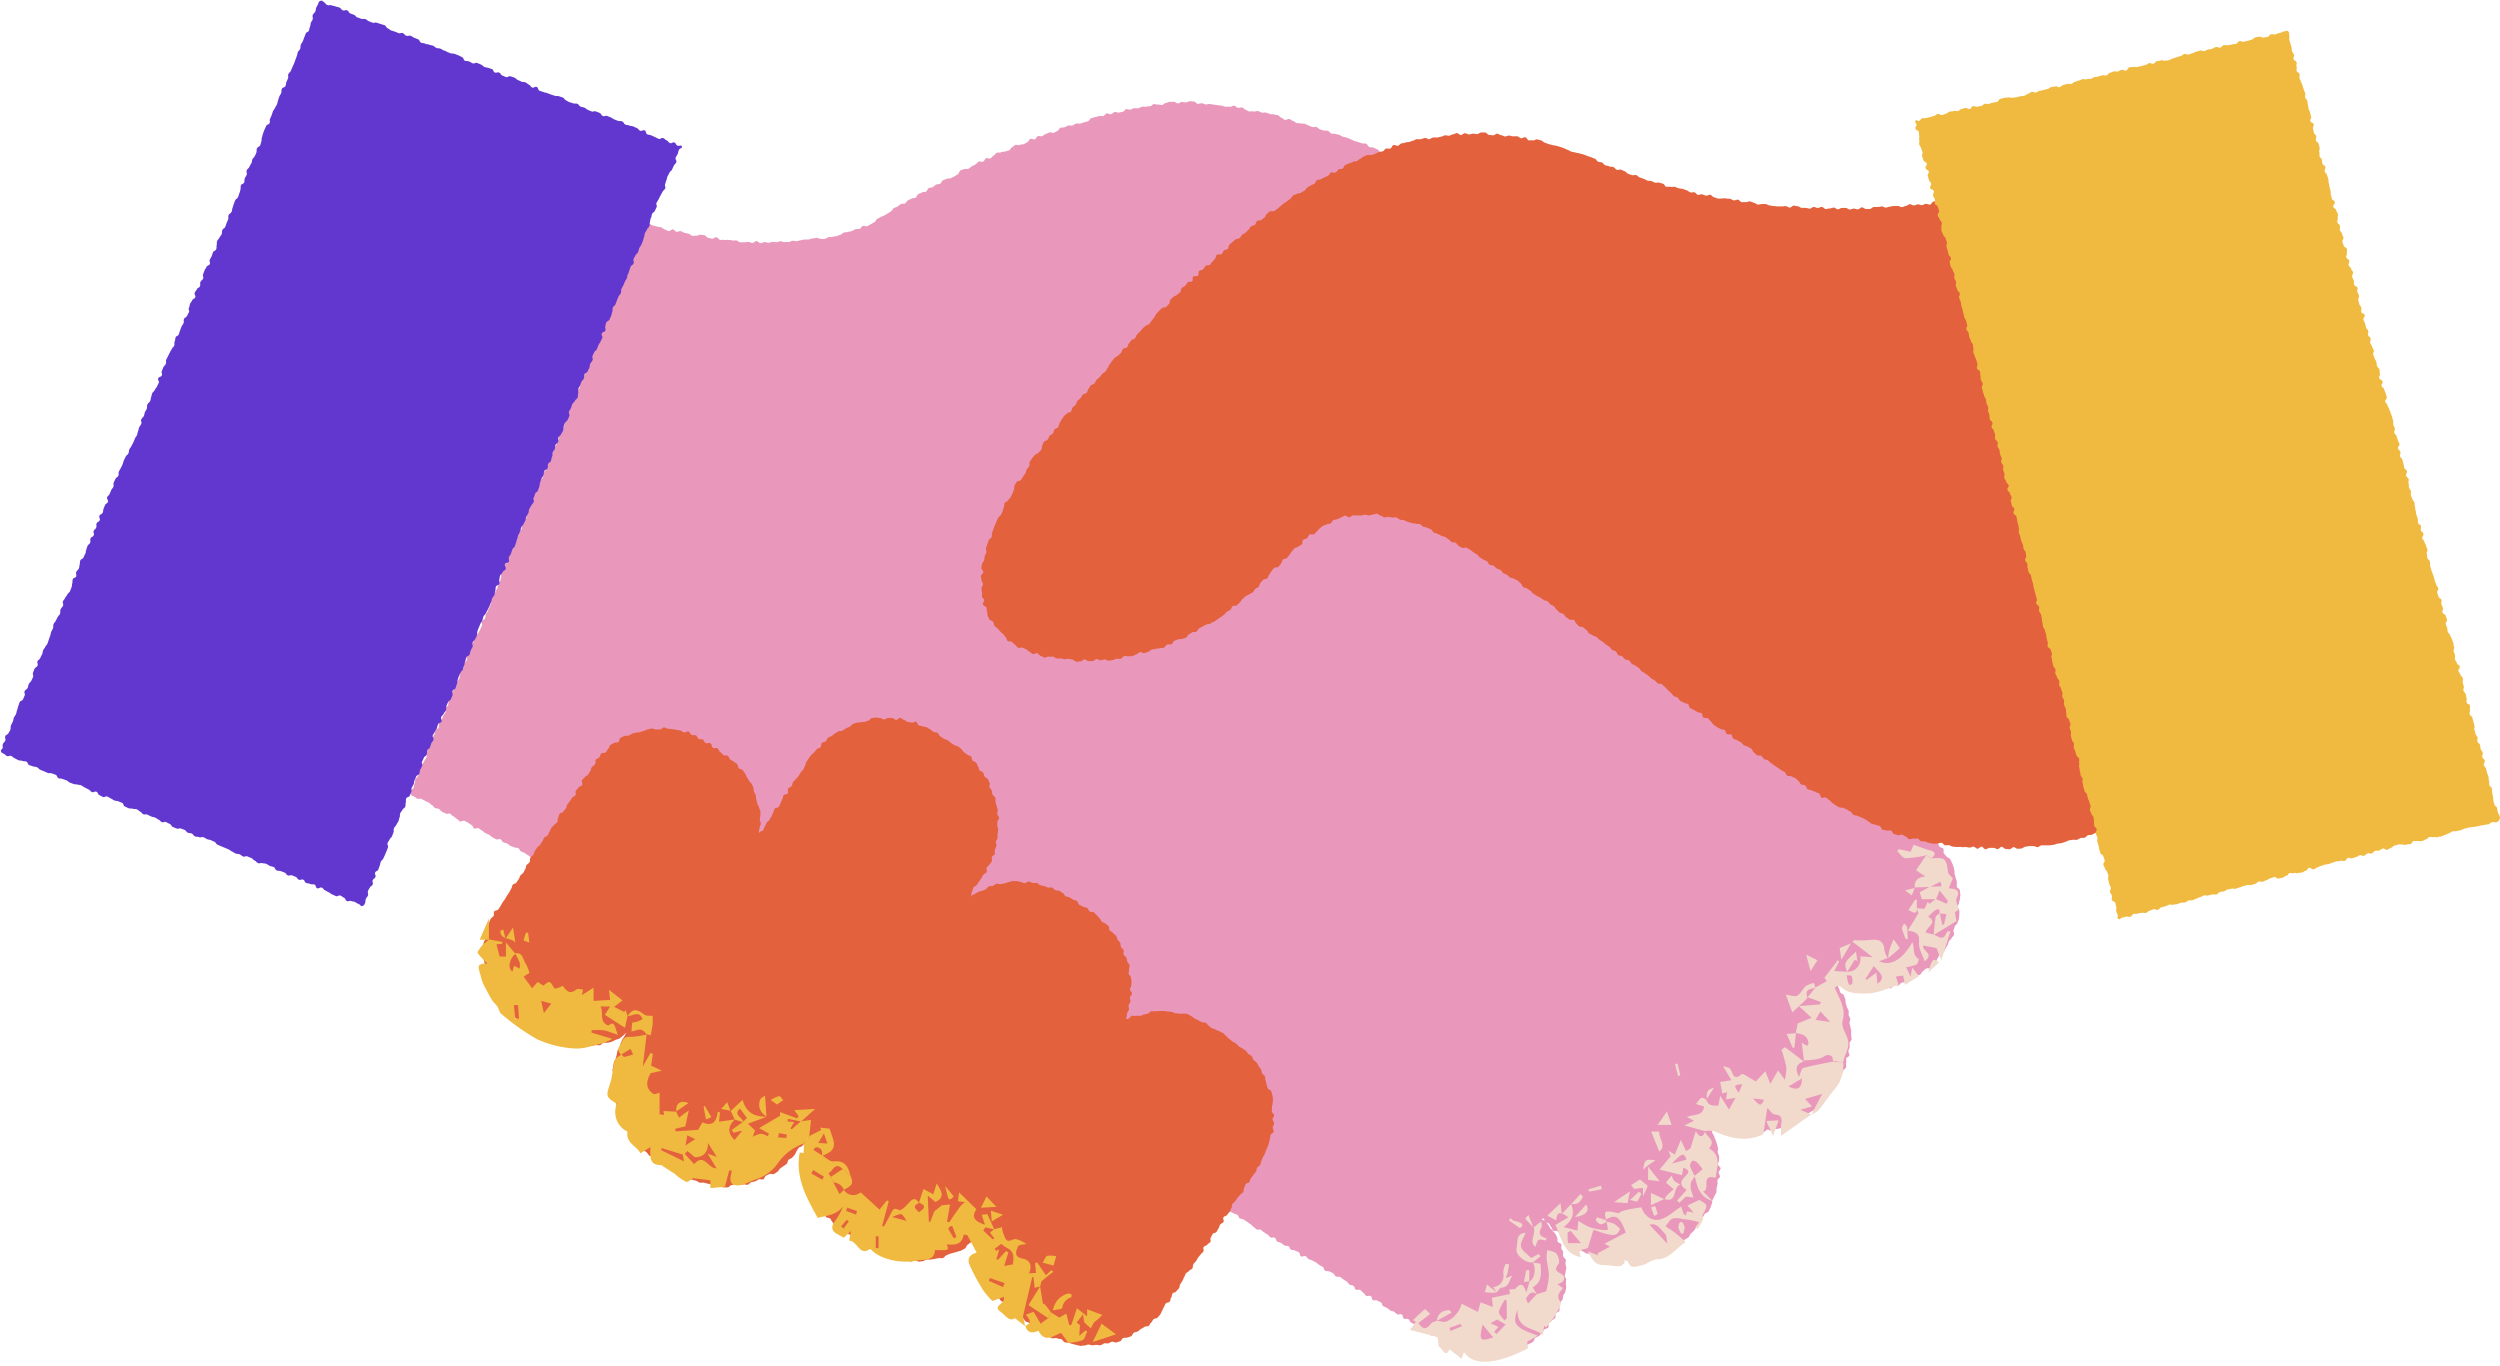 <?xml version="1.0" encoding="UTF-8"?><svg xmlns="http://www.w3.org/2000/svg" xmlns:xlink="http://www.w3.org/1999/xlink" height="243.7" preserveAspectRatio="xMidYMid meet" version="1.0" viewBox="-0.2 -0.1 445.9 243.7" width="445.9" zoomAndPan="magnify"><g data-name="Layer 27"><g id="change1_1"><path d="M344.37,149.25c-.26-.25-.31-.19-.57-.44s-.4-.09-.66-.33-.13-.38-.38-.62-.31-.2-.57-.44-.42-.07-.68-.31l-.52-.48c-.26-.25.05-.57-.21-.82s-.5,0-.76-.22-.15-.35-.41-.6-.15-.35-.41-.59-.5,0-.76-.22,0-.5-.27-.74-.33-.18-.59-.42-.31-.18-.57-.43-.43-.06-.69-.31,0-.48-.29-.72-.28-.23-.54-.47-.19-.32-.45-.56-.24-.26-.5-.51-.49,0-.75-.24-.31-.18-.57-.43,0-.52-.25-.77-.4-.09-.66-.34-.27-.23-.53-.48-.36-.14-.62-.39-.19-.32-.45-.57-.08-.43-.35-.68-.33-.16-.57-.43-.43-.11-.65-.4-.17-.31-.39-.6,0-.47-.18-.76-.44-.11-.65-.39,0-.48-.19-.76-.56,0-.78-.31.09-.51-.13-.79-.35-.18-.57-.47,0-.42-.25-.7-.46-.1-.67-.39-.25-.25-.47-.54-.07-.39-.29-.68-.1-.37-.32-.65-.36-.17-.58-.46-.33-.19-.55-.48-.15-.33-.37-.61,0-.44-.24-.72-.3-.22-.52-.51-.46-.09-.68-.37-.23-.28-.44-.56l-.44-.57c-.22-.29.08-.51-.14-.79s-.45-.11-.67-.4-.29-.22-.51-.51,0-.41-.26-.7-.34-.19-.56-.48-.17-.32-.39-.6-.28-.23-.5-.52-.09-.39-.3-.67-.27-.25-.49-.53-.3-.22-.52-.51.07-.51-.14-.79-.18-.32-.4-.61-.54,0-.76-.32-.09-.38-.31-.67-.32-.21-.54-.49-.13-.36-.35-.64,0-.41-.27-.7-.36-.18-.58-.46-.2-.3-.42-.59-.36-.17-.58-.46.05-.49-.17-.77-.33-.2-.55-.48-.15-.34-.37-.63-.4-.14-.62-.42,0-.47-.2-.75-.37-.17-.59-.45-.12-.36-.34-.65-.46-.1-.68-.38-.16-.33-.38-.61,0-.45-.22-.74-.19-.3-.41-.59-.58,0-.79-.29-.16-.33-.38-.61-.15-.34-.37-.62,0-.46-.21-.74-.56,0-.78-.31-.21-.29-.43-.57l-.44-.57c-.22-.28-.1-.37-.32-.66s-.07-.39-.29-.68-.12-.35-.34-.64-.44-.11-.66-.4,0-.43-.24-.72-.21-.28-.43-.57-.48-.09-.69-.37-.15-.34-.37-.62,0-.44-.24-.73-.43-.12-.65-.4-.21-.29-.43-.57-.07-.41-.29-.69-.24-.27-.46-.56-.32-.2-.54-.49-.36-.17-.58-.46,0-.45-.22-.74-.4-.14-.62-.43.07-.51-.15-.79-.39-.16-.6-.45-.43-.12-.65-.41.14-.56-.08-.85-.4-.14-.62-.43-.21-.29-.43-.58-.25-.26-.47-.54-.08-.39-.3-.67-.29-.24-.51-.52-.37-.17-.59-.45-.26-.25-.48-.54,0-.47-.19-.76-.44-.11-.66-.4-.17-.32-.39-.61-.3-.22-.52-.5-.1-.37-.32-.66-.09-.38-.31-.67-.12-.35-.34-.64-.51-.07-.73-.35-.17-.32-.39-.6-.19-.31-.41-.59-.11-.38-.33-.66-.43-.12-.65-.41-.16-.33-.38-.61-.31-.22-.53-.5,0-.49-.18-.77-.26-.26-.48-.55-.44-.11-.66-.4l-.44-.57c-.22-.29-.1-.38-.32-.66s-.08-.4-.3-.68-.44-.11-.66-.4-.13-.35-.35-.64-.18-.31-.39-.6-.07-.4-.28-.68-.51-.07-.73-.35,0-.48-.19-.76-.33-.2-.55-.48-.19-.3-.4-.59-.12-.36-.34-.64-.43-.12-.64-.4-.07-.41-.29-.69-.27-.24-.48-.52-.18-.32-.4-.6-.46-.1-.67-.38,0-.47-.2-.76-.32-.2-.54-.48-.29-.23-.5-.52-.07-.4-.29-.68-.25-.26-.47-.54-.32-.2-.54-.49.09-.52-.13-.8-.33-.21-.55-.49-.28-.23-.5-.52-.21-.29-.43-.58-.12-.36-.34-.64-.53,0-.75-.34-.15-.34-.37-.62-.3-.23-.52-.52.07-.5-.15-.79-.49-.08-.71-.37.08-.51-.14-.8-.36-.18-.58-.46-.26-.26-.48-.54-.2-.3-.42-.59-.32-.21-.53-.49-.18-.32-.4-.61,0-.45-.21-.74-.25-.26-.47-.54-.38-.17-.6-.45-.15-.34-.37-.63,0-.42-.26-.7-.26-.26-.48-.55-.26-.25-.48-.54-.23-.28-.45-.57-.51-.06-.73-.35.06-.5-.16-.79-.17-.32-.39-.61-.36-.18-.58-.46-.2-.31-.42-.59-.09-.39-.3-.68-.43-.12-.65-.41-.29-.23-.51-.52.08-.52-.14-.8-.56,0-.78-.32-.25-.27-.47-.55-.06-.41-.28-.7,0-.42-.26-.71-.42-.13-.64-.42,0-.45-.23-.74-.5-.07-.73-.35-.17-.33-.39-.61-.13-.36-.36-.65-.11-.36-.33-.65-.39-.15-.61-.44-.14-.35-.36-.63-.32-.21-.54-.49-.1-.38-.32-.67-.23-.28-.45-.57-.17-.32-.39-.61-.47-.1-.69-.38-.15-.35-.37-.64-.19-.31-.41-.59-.36-.18-.58-.47,0-.48-.2-.77-.36-.18-.58-.47-.32-.21-.54-.5,0-.44-.25-.73-.32-.21-.54-.5,0-.42-.26-.71-.22-.3-.44-.58-.52-.07-.74-.36,0-.46-.22-.75-.13-.37-.35-.66-.48-.06-.74-.32-.05-.28-.49-.46c-.18-.08-.4-.19-.66-.29s-.48,0-.72-.12-.31-.48-.54-.57-.51,0-.74-.08l-.69-.22c-.21-.09-.46-.11-.69-.2s-.42-.22-.65-.3-.44-.2-.67-.28-.47-.09-.7-.17-.42-.24-.65-.32-.46-.11-.69-.18-.51,0-.73-.07-.37-.4-.6-.48-.51,0-.74-.05l-.68-.21c-.23-.08-.39-.35-.62-.42s-.53.08-.76,0-.44-.21-.67-.28-.43-.22-.66-.29-.5,0-.73-.07-.5,0-.73-.08-.41-.3-.64-.36-.42-.27-.65-.34-.55.21-.79.15-.4-.33-.64-.39-.39-.38-.63-.44-.47-.08-.71-.14-.48,0-.72-.09-.45-.18-.69-.24-.51.07-.74,0-.45-.22-.68-.27-.52.12-.76.07-.49,0-.73,0-.44-.23-.68-.28-.41-.39-.65-.43-.51.09-.75.05-.43-.32-.67-.36-.53.22-.77.18-.49,0-.73,0-.46-.15-.7-.19l-.72-.1c-.24,0-.49-.05-.73-.08s-.46-.09-.7-.12-.48.09-.72.07-.46-.19-.7-.2-.48.11-.72.1S213,18,212.73,18s-.47-.06-.71-.05-.48.21-.72.22-.48-.1-.71-.09-.46.26-.7.27-.5-.31-.73-.29-.48,0-.72,0-.46.18-.7.2-.44.34-.67.37-.49-.11-.73-.08-.49-.11-.73-.08-.43.35-.67.38-.47,0-.7.08-.5-.07-.73,0-.44.23-.68.27-.49,0-.72,0-.44.21-.68.26-.52-.15-.75-.1-.39.43-.62.48-.47.09-.7.14-.53-.16-.76-.1-.41.33-.64.39-.55-.2-.78-.14-.38.42-.61.48-.52-.09-.75,0-.47.11-.7.17l-.69.2c-.23.06-.35.5-.58.56s-.46.11-.69.18l-.68.22c-.23.07-.53-.09-.76,0s-.41.28-.64.35-.52-.07-.75,0-.42.24-.65.31-.5,0-.73.09-.33.49-.56.57-.42.24-.64.32-.56-.13-.78-.05-.44.19-.67.27-.4.29-.62.38-.53-.05-.75,0-.33.48-.55.57-.58-.17-.8-.08-.32.5-.54.59-.41.26-.63.35-.5,0-.72.14-.55-.08-.77,0-.39.33-.61.42-.32.47-.54.56-.48.09-.7.19-.51,0-.72.14-.53,0-.75.09-.35.4-.57.5-.35.39-.56.49-.59-.12-.81,0-.3.49-.51.59-.58-.1-.8,0-.35.39-.56.5-.43.22-.64.33-.38.32-.59.43-.56,0-.77.07-.47.14-.68.24-.25.57-.47.68-.4.27-.61.38l-.64.32c-.21.12-.54,0-.75.12s-.46.16-.67.27-.28.49-.49.6-.52.05-.73.17-.37.31-.58.43-.51.07-.72.18-.26.51-.47.63-.53,0-.73.15-.46.17-.67.29-.26.51-.46.63-.53.06-.73.18-.45.18-.65.31-.31.41-.51.54-.56,0-.76.12-.38.31-.58.44-.46.15-.66.28-.3.43-.49.56l-.59.38c-.2.13-.41.24-.62.37s-.45.16-.66.28l-.62.35c-.21.11-.29.48-.5.58s-.42.25-.63.35-.41.27-.63.36-.58-.15-.8-.05-.35.43-.57.51-.51,0-.74.08-.42.24-.65.32-.47.09-.69.16-.49.05-.72.11-.4.34-.63.4-.45.18-.68.24-.48.06-.71.12-.48,0-.72.07-.44.25-.67.3-.49,0-.73,0-.51-.21-.75-.18l-.71.11c-.23,0-.46.15-.69.18s-.48,0-.72,0-.46.11-.7.14-.47.14-.71.16-.48-.09-.72-.08-.47.22-.71.24-.48-.06-.72,0-.48-.16-.72-.15-.47.17-.71.17-.48-.06-.72-.06-.48.17-.72.17-.48-.13-.71-.13-.49.21-.73.2-.47-.38-.71-.38-.49.34-.73.33-.48-.16-.72-.17-.48.07-.72.05h-.73c-.24,0-.46-.31-.7-.33s-.48.06-.72,0-.48-.06-.72-.09-.49.06-.73,0-.49.07-.73,0-.43-.45-.67-.48-.52.3-.76.27-.47-.14-.7-.17-.43-.41-.66-.44l-.71-.11c-.24,0-.53.23-.76.19s-.5.07-.73,0-.43-.33-.66-.37-.47-.11-.7-.16-.44-.24-.67-.29-.52.15-.75.11-.41-.38-.63-.43-.58.37-.8.32-.44-.26-.67-.31-.42-.32-.64-.37-.48-.08-.7-.13l-.69-.18c-.27-.07-.47-.23-.66-.28-.44-.11-.46-.21-.68,0s-.41.2-.55.53.08.43,0,.76-.06.37-.19.7-.16.32-.29.65-.11.35-.25.68-.27.27-.4.6-.05.37-.19.7-.36.24-.49.57.23.49.09.82-.53.17-.67.5-.09.34-.23.68-.12.33-.25.66-.23.3-.37.63-.11.34-.24.67,0,.4-.11.73.06.41-.08.74-.38.23-.51.56-.13.34-.27.67-.1.34-.24.67-.21.3-.35.63-.18.32-.31.65.11.43,0,.76-.28.27-.42.6,0,.39-.13.72-.38.23-.52.56,0,.37-.18.7-.28.27-.41.61.1.42,0,.76-.18.31-.32.64-.29.27-.42.6,0,.41-.1.74-.28.27-.42.6,0,.39-.13.72-.11.34-.25.67,0,.38-.17.71-.42.22-.55.55,0,.4-.12.73-.22.3-.36.63-.11.35-.25.68,0,.39-.13.72-.16.32-.29.66-.22.3-.35.63-.23.3-.37.63.1.43,0,.76-.43.21-.57.54.19.47.06.8-.33.25-.47.58-.37.24-.5.57-.12.34-.26.67-.15.32-.29.66-.05.36-.19.69.15.45,0,.78-.21.31-.35.64,0,.39-.12.72-.3.27-.43.6-.2.31-.34.64-.2.31-.33.64.12.44,0,.77l-.26.66c-.14.34-.24.3-.37.63s-.1.35-.24.68-.48.19-.62.52.23.48.09.82-.29.27-.43.6-.29.27-.43.6.2.47.06.8-.36.24-.5.58.06.41-.07.74-.27.28-.4.62-.26.28-.4.61-.26.28-.4.61.15.45,0,.78-.38.23-.52.57-.07.35-.21.69-.26.28-.4.61.25.49.12.82-.35.25-.49.58-.14.33-.28.66.11.43,0,.77-.56.15-.7.49.12.43,0,.76,0,.39-.14.73-.45.19-.59.52,0,.38-.17.71.08.41-.06.74-.53.17-.67.5.31.51.18.84-.58.15-.72.48-.08.35-.21.68-.09.35-.23.69.18.46,0,.79-.45.2-.59.53,0,.37-.18.7-.27.28-.41.61.12.44,0,.77,0,.37-.18.71-.18.31-.32.65-.07.36-.21.69-.23.29-.36.63-.45.2-.58.53,0,.4-.13.73.1.43,0,.76-.15.33-.28.66-.16.32-.29.65-.23.3-.37.63,0,.38-.14.72-.42.21-.56.54.15.45,0,.78-.16.32-.3.66L85,113c-.14.33-.51.18-.65.51s.14.44,0,.78-.43.21-.57.54.24.49.1.83-.28.27-.42.61-.33.25-.46.58.21.48.07.81-.48.19-.62.52.24.49.1.82-.58.16-.71.49.14.45,0,.78,0,.38-.17.71-.28.28-.42.61,0,.4-.11.74-.28.27-.41.61-.41.22-.55.55-.1.35-.24.69,0,.4-.11.73,0,.41-.1.74-.45.21-.58.54.22.49.08.82-.26.28-.39.62-.13.34-.26.67-.33.26-.46.59.07.42-.07.75-.46.19-.6.53,0,.38-.17.71-.2.3-.34.64-.06.37-.2.7-.21.3-.35.64-.17.32-.31.65,0,.39-.15.72.07.43-.07.76-.25.29-.38.62-.24.3-.38.63-.26.29-.39.63,0,.41-.08.75-.13.34-.27.67-.32.27-.46.6,0,.38-.16.72,0,.39-.14.73-.36.25-.5.59-.15.32,0,.66.19.18.51.34.28.25.6.41.45-.09.77.07l.64.33c.32.17.33.15.65.32s.26.27.58.44.23.34.55.51.38,0,.7.19.24.32.56.49l.65.31c.32.17.46-.11.78.05s.25.29.57.45.27.26.59.43.25.3.57.46.53-.24.85-.08l.63.35c.31.16.28.22.6.39s.17.45.49.61.5-.2.82,0,.28.24.6.41.26.27.58.43.33.14.65.3.26.28.58.44.31.18.63.34.46-.12.78,0,.21.38.53.54.37.07.69.23.27.26.58.42.36.09.68.25.4,0,.72.16.19.41.51.57.33.14.65.3.28.24.6.4.27.25.59.41l.64.33c.32.16.38,0,.7.2s.24.32.56.48.47-.15.79,0,.26.29.57.45.26.29.58.45.29.22.61.38.52-.24.84-.08.18.43.5.59.33.15.64.31.38.05.7.21.33.13.65.29.2.4.52.56l.64.32c.32.16.46-.12.78,0s.33.14.65.31.16.47.48.64.48-.17.8,0,.25.31.56.47.24.33.56.5.33.12.65.28.3.21.62.38.42-.05.74.11.27.26.59.42.38.06.69.22.3.2.62.36.4,0,.72.18.3.2.62.37.36.08.68.25.12.54.44.71l.64.33c.32.16.37.07.69.23s.33.14.65.3.24.33.56.5.49-.19.82,0l.64.33c.32.16.31.18.63.34s.24.32.56.49.35.1.68.26.26.28.58.44.27.26.59.42.46-.1.78.07.22.35.54.51.3.2.62.37.34.14.66.3.39,0,.71.18.3.2.62.36.39,0,.71.21.17.44.49.61.5-.18.82,0,.25.3.57.46.24.32.56.48.46-.12.78,0,.21.39.53.55.44-.08.76.08l.64.34c.32.16.21.36.53.53s.43-.06.75.1.22.37.54.54.22.34.54.5.42,0,.74.13.24.32.56.48.36.09.68.25.43-.06.75.11.21.38.53.54.33.14.65.3.37.06.69.23.23.34.55.5.3.2.62.37.52-.23.84-.07.31.19.63.36.25.29.57.45.31.19.63.35.28.26.6.42.24.31.56.47.41,0,.73.17.33.14.65.3.26.29.58.45.5-.19.83,0,.3.19.63.36.2.38.52.55.28.25.6.41.29.23.61.39.44-.07.76.1.26.29.58.46.44-.08.76.08.22.36.54.52.26.29.58.45.3.2.62.37.53-.25.85-.09.29.23.61.39l.65.31c.32.16.18.44.5.6s.4,0,.72.18.24.32.56.48l.64.34c.32.16.44-.08.76.09s.18.43.5.59.37.07.69.24.39,0,.71.19.21.39.53.55.35.1.67.26.36.09.69.25.28.23.6.39.4,0,.73.18l.64.33c.32.16.29.22.61.39s.42,0,.74.14.16.48.48.64.29.22.61.39.5-.18.82,0,.28.25.6.41.21.37.53.53.47-.12.79.05.22.36.54.52.43,0,.75.12.3.2.62.37.25.3.57.47.23.34.55.5.43-.05.75.11.23.36.55.52.41,0,.73.14.28.24.6.4.25.29.57.45.42,0,.74.12.28.25.6.41.33.12.65.29.3.21.61.37.47-.13.79,0,.18.44.5.6.39,0,.71.19.27.26.59.42.34.13.66.29l.65.32c.32.16.34.11.66.27s.34.13.67.29.29.22.62.38.4,0,.72.17.28.25.6.41l.65.31c.33.17.31.2.63.37s.16.47.48.63.48-.15.8,0,.21.38.53.54.49-.15.81,0,.3.2.62.36.22.36.54.52.24.33.56.5.38,0,.7.2.42,0,.74.14.34.12.66.28.24.33.56.49.34.14.66.31.37.08.69.24.16.49.48.65.54-.26.86-.09.22.37.54.53.23.35.55.52.44-.08.76.08.39,0,.71.22.27.25.59.42.23.34.55.51.44-.07.77.1.23.33.55.5.41,0,.73.17.32.18.64.34.18.44.5.61.37.07.69.23.28.25.61.42l.64.33c.32.16.46-.1.78.06s.31.19.64.36.21.38.53.54.43-.05.75.11.28.26.6.42.44-.08.76.09.24.33.56.49.37.08.69.24l.66.31.64.33c.33.17.15.52.47.68s.36.1.68.26.3.22.62.38.42,0,.74.16.4,0,.72.18.36.09.69.26.21.39.53.56.32.18.64.34.3.23.62.39l.65.33c.32.17.42,0,.74.15s.35.13.67.3.38.07.7.24.23.36.55.54.34.12.65.31.36.08.67.27.14.45.45.63.39,0,.69.23l.61.38c.31.19.28.24.58.42s.25.29.55.48.25.27.56.45.47-.08.77.1.26.25.57.44.3.19.6.38.23.31.53.5.47-.1.78.09.13.46.43.65.37.08.67.27.28.23.58.42.43,0,.74.16.16.42.47.6.42,0,.73.18.35.1.66.29.08.55.39.73.53-.19.84,0,.23.31.53.5.37.07.68.26.32.16.63.34.27.25.57.43.32.17.62.35.13.49.43.67.44,0,.75.15.34.13.65.31.2.36.5.55.45,0,.76.14.28.23.59.41.29.21.6.39.21.34.51.53.39.05.69.24.13.48.44.66.48-.1.79.09.23.3.54.49.21.35.51.53.5-.13.8.06.11.51.41.7.47-.09.77.1.34.13.64.32.12.49.43.67.34.14.65.32.27.24.58.43.38.07.68.25.27.26.58.44.49-.13.8.06.1.54.4.72.48-.08.78.1.18.41.49.6.32.15.63.34.27.25.58.44.36.09.67.27l.62.38c.3.18.2.36.51.54s.33.16.64.35.47-.07.78.11.32.18.62.38.48.24.69.39.42.31.64.44.41.34.64.46.45.28.69.39a0,0,0,0,0,0,0v0l.67.29c.22.09.48.11.71.19s.46.16.69.22.48.09.72.14.48,0,.72.07.48,0,.72.06.46.28.7.3.49,0,.74,0,.49.1.73.09l.73-.06c.24,0,.49-.08.73-.11s.45-.23.69-.27.53.14.77.08.42-.3.65-.37.55.1.78,0,.49-.13.71-.22.34-.44.56-.55.48-.14.69-.26.47-.17.68-.3.46-.21.66-.35.19-.56.38-.71.48-.18.67-.34l.53-.5c.18-.17.24-.45.41-.63l0,0c.16-.17.53-.16.69-.34s0-.6.14-.79.4-.29.54-.48.46-.27.58-.47,0-.56.1-.76.53-.27.63-.48,0-.54.06-.76,0-.49.1-.71.35-.38.42-.6.08-.47.14-.7.31-.41.35-.65.12-.46.16-.7-.07-.49-.05-.72,0-.47.05-.71-.25-.47-.25-.71.15-.47.14-.7.16-.49.14-.73-.13-.46-.16-.69.12-.51.07-.74-.42-.4-.48-.63,0-.49,0-.72-.24-.42-.32-.64.07-.54,0-.76-.55-.27-.65-.49,0-.53-.1-.74-.19-.44-.32-.64-.32-.36-.46-.56-.34-.33-.49-.52-.22-.42-.37-.6-.27-.41-.43-.58-.52-.2-.7-.36c0-.06.27-.17.31-.13.26.22.15.35.4.58s.36.1.61.34.12.36.37.59.11.38.36.62.53-.07.78.16.23.25.48.48.33.35.51.5.42.24.6.39.13.63.32.77.47.18.66.31.51.1.71.22.28.47.49.59.47.15.68.26.4.28.62.38.49.07.72.15.38.37.6.45.48.09.71.16.5,0,.74.05.48,0,.72,0,.43.29.67.33.47.13.7.16.5-.06.73,0,.49-.07.73-.07.47-.06.71-.06.49.39.73.38.45-.46.69-.48.5.17.74.13.47-.1.7-.14.52.13.75.07.39-.44.62-.5.5,0,.73-.07.48-.08.7-.16.44-.22.66-.31.39-.29.61-.39.45-.17.66-.28.45-.17.66-.29.47-.16.67-.29.21-.55.41-.68.63.06.82-.08.32-.39.5-.54.45-.22.63-.38.21-.48.39-.65l.52-.49h0c.17-.18.28-.4.44-.58s.3-.38.45-.57.24-.42.39-.61.21-.43.34-.63.23-.42.35-.63.58-.23.69-.44.22-.44.32-.66.15-.47.25-.69.05-.5.14-.72.25-.43.32-.65.28-.43.35-.66,0-.5.05-.74.1-.47.15-.71,0-.49,0-.73.43-.43.45-.67-.25-.51-.23-.75.34-.47.34-.72-.48-.48-.49-.72.24-.49.22-.73.05-.49,0-.73-.21-.46-.24-.7.1-.51.05-.75-.13-.47-.18-.7-.17-.46-.24-.69-.19-.45-.26-.68-.26-.42-.34-.65.05-.54,0-.76-.23-.43-.33-.65-.1-.25-.21-.46c.22.11.28,0,.5.11s.48.12.7.21.41.26.64.34.42.26.65.33.54-.11.77-.05.38.47.62.52.47.13.71.18.5-.07.74,0,.47.24.71.26.49-.08.73-.06.49,0,.73,0,.49.14.73.13.49-.09.73-.1.49-.08.73-.11.43-.4.67-.44.52.24.76.19.44-.25.68-.3.49,0,.72-.11.48-.09.71-.17.42-.24.65-.32.43-.21.66-.31.5-.05.72-.15.31-.46.52-.57.58.05.79-.07.24-.54.44-.67.4-.25.6-.39.42-.23.61-.37.46-.19.65-.35.34-.34.52-.5.47-.21.64-.38.29-.4.45-.58l-.16-.15c.17-.17.54-.16.7-.34s.19-.47.34-.66.33-.35.48-.54.17-.47.3-.67.24-.41.37-.62.55-.23.66-.44.06-.53.17-.74l.29-.66c.1-.22.18-.44.27-.67s.43-.36.51-.58-.11-.55,0-.78,0-.5,0-.74.53-.36.58-.6-.21-.53-.17-.77.18-.46.21-.7,0-.48,0-.72.34-.46.36-.7-.09-.49-.08-.73,0-.49,0-.73-.11-.48-.13-.72-.15-.47-.17-.71.18-.51.14-.75-.25-.45-.29-.68.05-.51,0-.74-.24-.44-.31-.68-.13-.46-.21-.69,0-.51-.09-.74-.17-.46-.26-.68-.52-.29-.63-.51-.11-.48-.23-.69-.16-.46-.28-.67-.31-.44-.44-.64c.22.09.46.29.69.38l.67.25c.23.08.5,0,.73.11s.45.15.68.2.5,0,.73,0,.48,0,.71.08.46.15.7.17.47.1.71.11.47.16.71.16.49.17.73.16.47-.21.71-.23.5.12.74.09.42-.44.66-.48.55.33.79.28.36-.53.59-.59.55.15.77.08.37-.42.59-.5.5,0,.72-.12.48-.1.7-.21.43-.21.64-.33.31-.43.51-.55.52-.08.72-.22.26-.45.46-.59.36-.3.54-.46.63,0,.81-.15.11-.59.29-.76.39-.27.56-.45l.14.14c.17-.18.17-.5.33-.69s.2-.44.35-.63.56-.18.7-.38.2-.45.33-.65.25-.42.37-.63.14-.47.25-.69.37-.35.48-.57.35-.38.44-.6-.19-.59-.11-.82.17-.45.24-.68.43-.38.48-.62.2-.46.25-.69.05-.49.08-.73,0-.5,0-.74-.3-.51-.28-.75.23-.47.23-.71.17-.48.16-.73.09-.49.07-.73-.06-.49-.09-.73-.49-.42-.53-.66,0-.48,0-.72-.11-.47-.17-.7-.12-.46-.2-.69,0-.51-.07-.74-.08-.49-.17-.72-.16-.46-.27-.68-.21-.45-.32-.66-.52-.26-.65-.47-.34-.34-.47-.55.05-.62-.09-.82-.53-.2-.68-.39-.17-.48-.33-.67-.49-.2-.65-.37S344.54,149.41,344.37,149.25Z" fill="#e998bb"/></g><g id="change2_1"><path d="M56.93.06c-.34.13-.26.24-.4.57s-.19.31-.33.63,0,.38-.17.71-.31.26-.45.59.09.42,0,.75-.19.31-.33.64,0,.38-.16.71-.06.37-.2.7-.42.2-.56.53-.12.34-.26.67-.11.34-.25.67-.22.3-.36.63,0,.4-.11.73-.28.27-.42.6-.05.37-.19.7-.11.34-.25.67-.1.34-.24.67-.16.32-.3.65l-.28.66c-.14.33-.3.26-.44.59s.08.42-.06.75-.15.33-.29.66,0,.38-.17.71-.5.17-.64.5,0,.4-.11.73-.2.3-.34.63-.08.36-.22.69-.05.37-.19.7-.21.3-.35.63-.24.29-.38.62-.08.35-.22.68-.16.33-.3.66.08.42-.06.75-.47.19-.61.52-.17.32-.31.65-.11.34-.25.67-.06.37-.2.7,0,.4-.11.73-.07.37-.21.7-.42.21-.57.54,0,.41-.1.74-.16.32-.3.65-.29.27-.43.6,0,.37-.19.7-.21.31-.35.64-.32.26-.46.59.11.44,0,.77-.2.31-.34.64,0,.4-.11.74-.44.2-.58.53,0,.42-.09.75-.06.36-.2.69-.1.36-.24.69-.37.23-.51.56-.11.35-.25.68-.08.35-.22.68,0,.38-.18.71-.38.23-.52.56.07.42-.07.75l-.28.66c-.14.33-.1.35-.24.68s-.38.23-.52.56,0,.4-.12.73-.25.29-.39.62-.27.27-.41.6,0,.41-.09.74.05.42-.09.75-.42.21-.57.54-.09.35-.23.68-.2.3-.34.63.13.45,0,.78-.46.2-.6.53-.21.3-.35.63-.11.35-.25.68.16.45,0,.78-.33.25-.47.58.06.42-.08.76-.42.21-.56.54-.24.29-.38.62.24.49.09.82-.41.22-.55.55-.24.29-.38.62,0,.37-.19.7.16.46,0,.79-.19.32-.34.65-.39.22-.54.55.06.42-.08.75-.23.3-.37.63-.12.34-.26.67-.08.36-.22.7-.43.2-.57.54,0,.38-.16.71.05.42-.09.75-.29.27-.43.6-.21.3-.35.63-.18.32-.32.65-.19.31-.33.64.08.42-.07.76-.3.26-.44.59-.13.33-.27.67.14.45,0,.78-.5.18-.64.51.24.49.1.82-.19.32-.33.65-.24.28-.39.62-.31.25-.45.59-.06.36-.2.69,0,.38-.18.71-.34.25-.48.58,0,.41-.1.74-.2.31-.34.64-.05.37-.2.7-.31.26-.45.59.13.45,0,.79-.23.29-.37.63-.07.36-.21.69-.05.37-.19.7-.24.29-.38.63-.13.33-.27.67-.2.31-.34.64-.24.29-.38.62,0,.38-.16.71-.35.25-.49.58-.18.32-.32.65-.08.35-.22.69-.16.32-.31.65L21,84c-.14.34.05.42-.09.75s-.38.23-.52.56-.17.33-.31.66.08.43-.06.76-.25.28-.39.61l-.28.66c-.14.33-.3.26-.44.59s.28.51.14.84-.38.23-.52.56-.12.33-.26.66,0,.38-.17.71-.43.21-.57.54.2.48.05.81-.41.21-.55.54.07.43-.07.76-.31.26-.45.59.16.46,0,.79-.43.22-.57.55.08.43-.06.76-.34.25-.48.58-.08.36-.22.69,0,.38-.18.71-.17.32-.31.65-.43.21-.57.54,0,.41-.11.74,0,.38-.16.71-.31.26-.45.59.09.44,0,.77-.47.19-.61.52,0,.41-.1.74,0,.39-.14.73-.12.34-.26.67-.32.25-.47.59-.26.28-.4.61-.25.29-.39.62.18.47,0,.81-.28.27-.42.61,0,.41-.09.75-.27.27-.42.6-.19.32-.33.65-.27.28-.41.61,0,.41-.1.74-.18.32-.32.65-.05.38-.19.71-.1.35-.24.68-.09.36-.23.7-.27.28-.41.61-.25.29-.39.62,0,.38-.18.71-.18.32-.32.66-.35.24-.49.57.16.46,0,.8-.39.22-.54.56-.12.34-.26.68.15.45,0,.79-.17.32-.31.65-.31.26-.45.59-.07.37-.21.7-.39.22-.53.56.16.46,0,.8-.15.33-.29.66-.47.2-.61.53-.09.36-.23.69-.07.37-.21.7-.06.37-.2.71-.23.3-.37.63-.05.38-.19.71-.19.32-.33.66,0,.41-.1.75-.19.31-.34.65-.44.2-.58.54.13.45,0,.79-.28.27-.43.61.09.44-.06.77-.41.2-.27.54.13.26.46.4.26.29.59.43.46-.17.79,0,.27.26.6.4.31.2.64.34.39,0,.72.13.39,0,.72.13.18.49.51.63.36.08.69.22.38,0,.71.16.25.31.58.45l.67.27.65.29c.33.14.42-.06.75.08s.34.11.67.25.19.47.52.61.39,0,.72.14.35.09.67.23.28.27.61.41.34.11.67.25.4,0,.73.11.38,0,.71.17.28.23.61.37.31.19.64.33.25.32.58.46.48-.2.81-.06.19.46.52.6.31.19.63.33.48-.21.81-.07.29.21.62.35.29.21.62.35.38,0,.71.15l.66.27c.33.14.17.51.49.65s.32.16.65.3.41,0,.74.1.4,0,.73.1.28.26.61.4.24.34.57.48.42-.07.75.08.31.18.64.32.37.06.7.2.29.22.62.36.26.31.59.45.46-.17.79,0,.31.19.64.33.21.4.54.54l.66.27c.33.14.44-.12.77,0s.34.11.67.25.24.36.57.5.38,0,.71.15.23.36.56.5.39,0,.72.14.43-.1.76,0,.31.19.64.34.36.05.69.19l.66.29c.33.14.23.39.56.53l.66.28.66.28.66.28c.33.14.29.24.62.38s.3.21.63.35.39,0,.72.14.28.25.61.39.47-.18.8,0,.34.13.67.27.26.31.59.45.26.31.59.46.43-.1.76,0,.39,0,.72.13.3.22.63.36.36.07.69.21.2.45.53.6.4,0,.73.13.34.11.68.25.23.36.56.5.44-.11.77,0l.66.27c.33.14.23.37.56.51s.46-.16.79,0,.2.44.53.58.38,0,.71.17.41,0,.74.1.17.53.5.67.5-.25.83-.11.25.35.58.49.31.2.64.34.29.24.62.38l.66.3c.33.15.49-.23.83-.09s.29.24.62.38.2.46.53.6.45-.15.79,0,.37,0,.71.2.3.21.64.35.27.46.61.33.35-.2.48-.53,0-.39.14-.72.23-.3.37-.62-.1-.44,0-.77.19-.3.33-.63.38-.23.52-.56-.13-.44,0-.77.35-.24.49-.57-.19-.47-.05-.8.44-.21.57-.53.1-.35.24-.68.05-.37.19-.7.31-.26.45-.59.16-.32.3-.65l.28-.65c.14-.33.11-.34.25-.67s-.2-.48-.06-.81.22-.29.36-.62.3-.26.44-.59.11-.34.25-.67-.06-.41.08-.74.28-.27.42-.6.23-.3.37-.63.07-.36.21-.69,0-.39.11-.72.25-.29.39-.62.37-.23.51-.56,0-.4.1-.73-.07-.42.07-.75.5-.18.64-.51l.28-.66c.14-.33-.07-.42.07-.75s.2-.3.34-.63,0-.38.18-.71l.28-.66c.14-.33.44-.2.58-.53s0-.38.15-.72.2-.3.33-.64-.18-.46,0-.79.15-.33.29-.66.38-.23.52-.56,0-.41.1-.74.35-.24.49-.57.08-.36.22-.69.26-.29.4-.62-.25-.5-.12-.83.22-.3.36-.63.22-.3.36-.63.07-.36.21-.7.5-.18.64-.51-.21-.48-.07-.81.32-.26.46-.59.25-.28.39-.62-.06-.41.08-.75l.28-.66c.14-.33.38-.23.52-.56s.13-.34.27-.67-.16-.45,0-.78.44-.21.58-.54.08-.36.22-.69,0-.39.13-.72.08-.36.22-.69.17-.32.31-.65.29-.27.43-.6.07-.36.21-.69,0-.38.17-.71.07-.36.2-.69.45-.2.59-.53.06-.37.2-.7.2-.3.33-.64-.15-.45,0-.78.31-.26.45-.59.19-.31.32-.64,0-.41.09-.75.11-.34.25-.67.13-.34.27-.67.22-.29.36-.63.06-.36.2-.69.29-.27.43-.6.2-.31.34-.64.18-.31.32-.64.13-.34.27-.67.06-.37.2-.7.26-.28.4-.61,0-.39.14-.72,0-.4.12-.74.48-.19.62-.52-.11-.44,0-.77,0-.39.15-.72.3-.26.44-.6.4-.22.54-.56-.27-.5-.13-.83.56-.16.7-.49-.12-.44,0-.77.23-.3.37-.63.08-.36.22-.69.32-.26.46-.59.08-.35.22-.69.09-.35.23-.68,0-.37.18-.7.19-.32.33-.65.06-.36.2-.7.27-.27.41-.6.19-.31.33-.65,0-.37.17-.71.22-.29.36-.62,0-.38.17-.71.22-.3.36-.63.28-.28.42-.61-.19-.47,0-.8.11-.34.25-.68.37-.23.51-.57.09-.35.23-.68,0-.39.15-.72.09-.36.23-.69.22-.3.36-.63,0-.39.14-.73.47-.19.61-.53-.06-.41.08-.75.39-.22.52-.56,0-.37.18-.71,0-.4.1-.74.24-.29.38-.62,0-.4.12-.73.37-.23.51-.57-.09-.43,0-.76.35-.24.49-.58.21-.3.35-.63,0-.41.11-.74.11-.34.25-.67.35-.25.49-.58.15-.33.29-.66-.19-.47-.05-.81.21-.3.35-.63.09-.35.23-.68.32-.25.46-.58.34-.25.48-.58,0-.4.11-.73-.08-.42,0-.75.18-.32.31-.65.12-.34.26-.67.29-.27.43-.6,0-.4.11-.73.42-.22.56-.55.19-.31.33-.65,0-.38.15-.72.27-.27.41-.61-.14-.45,0-.78.17-.32.31-.66.34-.25.48-.58.11-.35.25-.68.23-.29.37-.62.18-.32.32-.65-.22-.48-.08-.82.49-.18.63-.51-.11-.44,0-.77,0-.37.19-.7.44-.21.58-.54l.28-.66c.14-.33.06-.37.2-.7s-.05-.41.09-.74.34-.25.48-.59.11-.35.25-.68.13-.34.27-.67.28-.28.42-.61,0-.41.1-.74.2-.31.34-.64l.28-.67c.14-.34.22-.3.36-.64s0-.37.19-.7.11-.34.25-.68.1-.35.24-.68.38-.23.52-.57-.12-.44,0-.78.19-.31.33-.65.33-.25.47-.59.07-.36.21-.69.23-.3.38-.63.13-.33.27-.67.07-.36.21-.7,0-.38.17-.72.22-.29.36-.63.28-.28.42-.61,0-.41.1-.75,0-.37.18-.7.06-.37.19-.7.37-.24.51-.57.17-.32.31-.66-.18-.46,0-.8.23-.3.37-.63.19-.32.33-.65.21-.31.35-.64.33-.26.47-.59-.13-.45,0-.79.08-.36.22-.69.06-.37.21-.7.21-.31.35-.65.33-.25.47-.59.16-.33.31-.66.29-.27.43-.61-.25-.5-.11-.84.22-.3.36-.64.07-.37.21-.71.68-.29.54-.63-.45,0-.78-.14-.22-.42-.55-.56-.48.24-.81.1-.25-.35-.58-.48-.28-.28-.61-.41-.5.28-.83.14-.31-.19-.64-.32-.32-.16-.66-.3-.36-.05-.7-.18-.15-.57-.49-.71-.46.19-.79.06-.25-.34-.59-.47-.31-.17-.65-.3-.38,0-.71-.16-.37,0-.7-.17-.22-.42-.55-.56-.4,0-.73-.1-.34-.12-.67-.25-.3-.22-.63-.36l-.66-.26c-.34-.13-.46.16-.79,0s-.22-.41-.55-.55-.34-.12-.67-.26-.44.13-.77,0l-.66-.28c-.33-.13-.28-.26-.61-.39s-.36-.06-.69-.19-.24-.36-.57-.5-.41.06-.73-.08-.36-.08-.69-.21-.3-.2-.63-.34-.23-.37-.56-.5-.35-.08-.68-.22-.41.06-.74-.08-.35-.08-.68-.22l-.67-.26c-.33-.14-.36-.05-.69-.19s-.35-.09-.68-.23-.17-.55-.5-.68-.49.24-.82.11-.23-.38-.57-.52-.28-.27-.61-.4-.39,0-.72-.13-.32-.17-.65-.3-.28-.28-.61-.42-.35-.09-.68-.23-.49.26-.82.13l-.66-.27c-.33-.14-.23-.39-.56-.53s-.43.11-.76,0-.19-.49-.52-.62-.35-.09-.68-.22-.37,0-.7-.18-.27-.28-.61-.42l-.66-.28c-.33-.13-.47.21-.8.07s-.3-.21-.64-.34-.4,0-.73-.12-.18-.51-.51-.64-.32-.18-.65-.32l-.67-.26c-.33-.14-.4,0-.73-.11l-.67-.26C79.34,9,79.32,9,79,8.91s-.31-.2-.64-.33-.39,0-.72-.13-.28-.27-.62-.4-.37-.05-.7-.19-.37,0-.71-.18-.37,0-.7-.17-.21-.46-.54-.6l-.67-.26c-.33-.14-.29-.23-.63-.36s-.43.11-.77,0S72,6,71.69,5.82s-.43.11-.76,0l-.67-.27c-.33-.13-.36-.08-.69-.21s-.28-.25-.62-.39-.21-.41-.55-.55-.35-.08-.68-.21-.36-.09-.69-.23-.43.09-.76,0l-.67-.27c-.34-.13-.29-.25-.62-.38s-.42.08-.76-.06-.34-.11-.68-.24-.26-.33-.59-.47l-.68-.25c-.34-.14-.22-.41-.56-.55s-.45.14-.78,0-.25-.35-.58-.49-.37-.06-.7-.2-.37-.06-.7-.2-.43.09-.77-.05-.26-.3-.57-.5S57.26-.08,56.93.06Z" fill="#6237cf"/></g><g id="change3_1"><path d="M345.56,35.84c-.19-.3-.43-.07-.89,0-.2,0-.37.51-.64.55s-.49-.17-.75-.13-.44.2-.69.23-.49-.17-.74-.14-.45.17-.69.19-.5-.25-.75-.22-.44.3-.68.32-.46.18-.71.2-.49-.22-.73-.2l-.71,0c-.24,0-.47.1-.71.12s-.46.15-.7.17-.49-.23-.73-.21-.46.09-.71.1-.47,0-.71,0-.46.34-.7.35-.47,0-.71,0-.49-.3-.73-.29-.46.35-.7.36-.48-.13-.72-.13-.48.15-.72.16-.47-.28-.71-.28-.48,0-.72,0-.48.24-.72.24-.47-.31-.71-.31-.48.16-.72.16-.48.1-.72.1-.47-.37-.71-.38-.48.21-.72.2-.47-.18-.71-.19-.49.32-.73.31-.47-.13-.71-.14-.48,0-.71,0-.46-.28-.7-.29-.47-.1-.71-.11-.5.36-.74.35-.46-.26-.7-.27-.48.08-.72.06-.48,0-.72,0l-.71-.08c-.24,0-.47-.07-.71-.09s-.46-.22-.7-.25-.47,0-.71,0-.5.11-.73.08-.45-.3-.69-.33-.45-.2-.69-.23-.5.17-.74.14-.49,0-.73,0-.42-.42-.66-.45-.51.16-.75.13-.44-.24-.68-.28-.48,0-.72-.06-.49,0-.73,0-.5.05-.73,0-.46-.17-.7-.22-.4-.41-.64-.45-.53.22-.77.17-.45-.19-.68-.24-.52.15-.76.09-.4-.4-.63-.45-.52.1-.75,0-.42-.32-.65-.37-.45-.19-.68-.24-.49-.05-.72-.11-.45-.19-.68-.25-.51.06-.74,0-.52,0-.75,0-.36-.48-.59-.55l-.69-.2c-.23-.07-.52.06-.75,0s-.44-.22-.67-.29-.5,0-.73-.09-.43-.24-.66-.32l-.68-.23c-.23-.08-.39-.34-.62-.42s-.54.09-.76,0l-.69-.23c-.22-.08-.38-.36-.6-.45s-.44-.19-.67-.28-.56.11-.78,0-.36-.39-.59-.48-.51,0-.73-.12-.48-.1-.71-.19-.36-.39-.58-.49-.49-.06-.71-.16-.34-.44-.56-.53l-.68-.26c-.22-.09-.46-.14-.68-.23l-.68-.26c-.22-.08-.47-.1-.7-.18s-.48-.08-.71-.16-.48-.07-.71-.15-.42-.24-.65-.31-.44-.22-.66-.29-.45-.18-.68-.25l-.69-.2c-.23-.07-.48-.06-.71-.13l-.7-.18c-.23-.06-.44-.2-.68-.26s-.41-.33-.64-.39-.47-.13-.7-.19-.54.23-.78.18-.49,0-.72,0-.39-.51-.63-.56-.52.21-.76.17-.44-.29-.67-.33-.49,0-.73,0-.47-.11-.71-.14-.5.18-.74.16-.46-.2-.7-.22-.46-.26-.7-.28-.5.32-.74.3-.48-.06-.72-.07-.46-.43-.69-.44l-.73,0c-.24,0-.48.29-.72.29s-.48-.09-.72-.08-.48.14-.72.14-.48-.22-.72-.22-.47.3-.71.32-.5-.36-.74-.34-.47.2-.7.22-.46.23-.7.25-.49-.1-.73-.07-.46.22-.69.25-.47.11-.71.14-.49-.05-.72,0-.45.25-.68.29-.54-.27-.77-.22-.46.17-.69.22-.5,0-.73,0-.45.21-.68.26-.45.18-.68.24-.48,0-.71.11-.47.08-.7.15-.4.36-.62.42-.57-.2-.8-.13-.32.55-.55.62-.51,0-.74,0-.36.41-.59.49-.48.05-.71.14-.42.21-.64.3-.46.14-.68.23-.55-.09-.77,0l-.67.28c-.22.09-.38.31-.6.41s-.39.3-.61.4-.5,0-.71.15-.45.17-.67.27-.45.17-.66.27-.27.54-.48.65-.51,0-.72.17-.32.4-.54.51-.59-.09-.8,0-.29.46-.5.58-.44.17-.65.29-.43.2-.64.33-.52.06-.72.18-.25.52-.46.64-.44.18-.65.31l-.62.36c-.2.13-.29.43-.49.56s-.42.23-.62.36-.52.08-.72.21-.48.14-.68.27-.28.45-.48.58l-.56.44-.6.39c-.2.14-.37.32-.56.46s-.35.33-.54.48l-.58.41c-.2.14-.63,0-.82.1s-.37.31-.56.45-.22.51-.42.65l-.57.43c-.19.14-.57,0-.76.2s-.2.52-.39.67-.5.13-.69.28-.25.45-.44.6-.33.35-.52.51-.42.22-.61.38-.26.43-.44.58-.54.1-.72.25-.38.29-.56.45-.35.32-.54.48-.12.59-.3.75-.51.13-.69.29-.22.48-.4.63-.67,0-.85.12-.15.55-.33.71-.29.39-.47.55-.29.39-.46.55-.61,0-.78.21-.27.42-.44.59-.51.15-.69.32,0,.65-.21.82-.66,0-.84.16,0,.67-.19.84-.64,0-.81.19-.26.43-.43.59-.43.24-.61.41-.11.58-.28.74-.38.3-.55.47-.48.2-.65.37-.36.31-.53.48-.09.59-.26.76-.32.36-.49.53-.61.07-.78.24-.35.33-.52.5-.31.36-.48.53-.21.46-.38.63-.28.4-.45.57-.26.41-.42.59-.51.17-.68.35-.37.3-.54.48-.29.38-.46.55-.34.34-.51.51-.2.47-.36.65-.49.2-.66.38-.28.39-.44.57-.16.5-.33.68-.58.12-.74.3-.16.5-.33.68-.35.33-.52.5-.46.23-.62.41-.3.38-.46.56-.26.41-.43.59-.19.47-.35.65-.24.43-.4.62-.42.27-.58.45-.3.38-.46.56-.38.31-.54.49-.22.44-.38.62-.51.2-.67.38-.24.44-.4.62-.16.5-.32.68-.54.17-.7.36-.26.42-.42.61-.38.31-.54.5-.15.51-.31.69-.4.29-.55.48-.13.52-.28.7-.56.16-.72.35-.39.3-.54.49-.26.42-.41.6-.22.44-.37.63-.09.54-.24.73-.51.21-.66.4-.13.51-.28.7-.44.26-.59.45-.2.46-.34.65-.52.21-.67.4-.17.48-.31.67,0,.58-.17.77-.36.33-.5.53-.53.21-.67.41-.33.36-.46.55-.26.41-.4.61,0,.6-.11.8-.3.37-.43.57-.13.49-.26.69-.27.4-.4.6-.27.4-.4.6-.64.17-.77.37l-.36.62c-.12.21,0,.57-.12.77s-.14.48-.26.68-.21.44-.32.64-.34.36-.46.57-.51.27-.62.48,0,.53-.14.74-.1.49-.2.71-.21.43-.31.64-.41.34-.51.55-.19.45-.29.67l-.29.65c-.1.23-.16.46-.25.69s-.16.46-.24.68,0,.52-.09.74-.45.36-.52.58-.17.46-.24.69-.16.46-.23.69.12.54.06.77-.23.44-.29.67-.06.48-.11.72-.33.43-.37.66-.08.49-.12.72.39.54.36.77-.43.45-.45.68.13.5.12.73.25.48.25.72-.25.48-.24.72,0,.48.06.71,0,.5,0,.73.34.43.39.66-.28.56-.22.79.55.34.63.56,0,.49.11.71,0,.52.12.74.18.45.29.66.55.23.68.43.09.51.23.7.4.29.55.47.3.36.47.53a5.93,5.93,0,0,0,.53.47c.17.17.27.4.45.56s.18.54.37.68.56,0,.76.18.34.35.54.48.32.41.53.53.57-.07.79,0l.65.28c.22.1.37.35.59.44s.39.34.61.42.58-.22.81-.14.37.41.61.47.43.24.66.3.55-.22.78-.17.49,0,.72,0,.44.28.67.32.49,0,.73,0,.46.12.7.14.48-.09.72-.07.47.13.7.15.46.37.7.38.49-.07.72-.06.48-.36.72-.36.48.31.72.3h.72c.24,0,.46-.36.7-.37s.49.25.73.23.47-.13.71-.15.51.24.74.21.48-.08.72-.11.46-.19.69-.23.5.09.74,0,.41-.45.65-.49.5.1.74.06.49,0,.72-.06.44-.24.67-.3.41-.33.64-.39.56.25.79.18.45-.17.68-.23.4-.35.63-.42.49,0,.72-.11.49,0,.72-.11.5,0,.73-.11.35-.44.57-.53.52,0,.75-.06.3-.51.52-.61.44-.17.66-.27.54,0,.75-.08.47-.13.69-.24.29-.46.5-.57.41-.26.62-.37.54,0,.75-.13.28-.47.49-.59.43-.21.63-.33.43-.22.63-.34.54,0,.74-.18.44-.2.64-.33.41-.26.6-.4l.59-.41.59-.42c.19-.14.3-.39.5-.53s.44-.21.63-.36.22-.5.4-.64.61,0,.79-.17.33-.36.52-.51.26-.44.44-.59.35-.34.53-.49.48-.19.66-.34.46-.21.64-.37.26-.43.44-.59.45-.23.62-.39.16-.53.33-.7.3-.38.47-.54.57-.11.74-.28.18-.49.35-.66.24-.44.41-.61.27-.4.44-.57.63-.05.8-.22.29-.4.46-.57.15-.53.32-.7.55-.13.72-.3.3-.38.47-.55.23-.45.4-.61.31-.38.48-.55.52-.15.7-.31.42-.24.6-.4.07-.64.25-.8.5-.15.69-.3.23-.47.42-.62.64,0,.83-.09.31-.38.5-.51.31-.4.51-.53.36-.32.57-.44.46-.16.67-.27.49-.08.7-.18.3-.5.51-.59.49-.09.71-.17.43-.22.66-.3.42-.25.66-.32.56.33.79.28.43-.28.66-.32.48,0,.72,0,.46,0,.7,0,.46-.12.7-.13.47.11.71.12.48-.16.72-.15.49-.17.73-.15.44.33.68.36.44.25.68.29.49-.13.73-.09l.7.14c.23,0,.51-.11.74,0s.41.32.65.38.47,0,.7.1.44.22.67.29l.69.21c.22.07.49,0,.72.1s.5,0,.73.1.37.35.6.44.48.08.7.18.43.2.65.3.31.47.53.57.46.12.68.23l.64.33c.21.11.47.11.69.22s.38.29.59.41.34.37.55.49.53,0,.74.14.3.43.51.55l.63.34c.21.12.64-.14.84,0l.62.38c.2.12.37.31.58.43s.4.26.61.38.31.4.52.53l.61.38c.2.13.45.18.65.31s.26.49.46.62.53,0,.74.18.34.35.54.48.48.15.68.28.3.41.5.55.46.18.66.31.35.34.55.47.52.08.72.22.44.2.64.34.34.35.54.49.23.51.43.65.49.13.69.26l.6.4c.19.13.31.38.51.52s.41.24.61.38.45.19.64.33l.59.41c.19.13.51.1.71.24s.3.4.5.54.43.21.63.35.26.45.46.59.33.36.53.5.49.13.68.27.3.42.49.56l.57.43c.2.14.63,0,.83.09s.23.5.43.64.32.37.52.51.56,0,.75.18.36.33.56.47.25.46.45.6.45.2.64.34.49.15.68.29.35.35.54.49l.6.4c.19.15.36.32.55.46l.6.41c.19.14.31.39.5.53s.47.17.66.31.24.49.43.63.53.1.72.24.32.38.52.52.53.09.73.23.27.44.47.58.45.19.65.33.39.28.59.42.29.42.48.56.42.24.62.39l.59.41c.19.15.34.35.54.49s.42.24.62.38.33.36.53.5.57,0,.77.18.34.35.53.5.31.39.51.53.33.36.53.5.31.4.5.55.5.14.69.28.28.43.48.58.46.19.65.34.52.1.72.24.19.57.38.71.47.18.67.32.42.24.62.38.54.08.74.22.14.63.34.77.61,0,.8.13.32.39.51.53.28.45.47.59l.6.42c.2.14.45.21.65.35s.54.07.74.21.2.55.4.69.61,0,.8.12.18.59.38.73.49.14.69.28.45.21.64.35.33.38.53.52.5.14.7.27.44.22.64.36.23.51.43.64.34.37.54.51.59,0,.79.13.3.43.5.56.51.11.71.25.35.35.55.48.39.29.59.42l.61.41.59.41c.21.13.43.23.63.36s.25.51.46.64.57,0,.77.14.47.17.67.3.34.36.55.49.26.49.47.62.53.06.74.19.23.53.44.66.5.11.71.23.48.14.68.27.47.17.67.29.2.61.41.73.62-.1.83,0,.36.33.57.45.34.37.55.5.38.3.59.42l.63.36c.21.12.56,0,.77.11s.44.19.65.31.4.27.61.38.32.43.53.55.51.07.72.18.45.18.66.28l.65.31c.22.11.4.3.61.4s.39.32.61.42.49.09.71.19.48.1.7.2.28.56.5.65.5.07.72.16.55-.09.77,0,.32.52.54.6l.68.23c.23.08.57-.17.8-.09s.42.26.64.33.39.41.61.48.54-.17.77-.12.5,0,.73,0,.4.45.63.48.49,0,.72.06.46.19.7.23.48.1.71.13.5,0,.74,0,.51-.18.75-.15.43.42.67.45.49-.08.73,0,.46.23.7.25l.72.06c.24,0,.49-.06.73,0s.48,0,.72,0,.48.08.72.1.49-.18.73-.17.46.36.7.37.5-.38.73-.37.47.47.7.47.49-.25.73-.25.48,0,.72,0,.48.22.71.22.48-.4.72-.41.48.38.72.38.48.06.72.05.46-.36.7-.37.49.31.73.29.48,0,.71-.06.46-.3.7-.32.47-.08.7-.1.49,0,.72,0,.5.21.73.19.45-.3.68-.32.49,0,.72,0,.48,0,.71,0l.71-.1c.24,0,.46-.16.69-.2s.48-.05.71-.09.45-.17.68-.22.45-.22.67-.27.48-.06.7-.11.51.05.74,0,.43-.26.65-.32.51,0,.73-.06.39-.37.6-.44.51,0,.71-.1.44-.23.64-.31.56,0,.74-.06c.43-.18.45-.08.46-.43a1.6,1.6,0,0,0,0-.69c-.1-.35,0-.38-.06-.73s-.35-.28-.44-.63,0-.36-.11-.71-.2-.32-.29-.67,0-.38-.05-.73.13-.4,0-.75-.55-.23-.64-.57.29-.45.2-.8-.3-.29-.4-.64.13-.4,0-.75-.29-.29-.38-.64-.19-.32-.28-.67.2-.42.11-.77-.41-.26-.5-.6.18-.42.09-.77-.11-.34-.2-.68-.11-.35-.2-.69-.07-.35-.16-.7-.38-.27-.47-.62.29-.44.2-.79-.37-.27-.46-.62,0-.36-.12-.71.11-.39,0-.74-.48-.24-.57-.59-.05-.35-.14-.7.09-.39,0-.74-.2-.32-.29-.66,0-.38-.06-.73-.35-.28-.44-.62.36-.47.27-.81-.52-.24-.61-.58,0-.36-.12-.71,0-.36-.13-.71.18-.41.09-.76-.11-.34-.2-.69-.41-.26-.5-.61,0-.36-.13-.7-.13-.34-.22-.69-.12-.34-.21-.68.06-.39,0-.74-.25-.3-.34-.65-.1-.35-.19-.69,0-.38-.05-.73.17-.42.08-.77-.28-.29-.38-.64-.14-.34-.23-.68-.05-.36-.15-.71.07-.39,0-.74-.47-.24-.56-.59-.05-.36-.14-.71.12-.4,0-.75,0-.37-.07-.72-.34-.28-.43-.63,0-.38-.06-.72.09-.4,0-.74-.34-.29-.43-.63-.23-.31-.33-.66.21-.42.12-.77-.21-.31-.3-.66.11-.4,0-.75-.2-.32-.29-.66-.33-.29-.42-.63.17-.42.08-.77-.14-.33-.23-.68,0-.36-.13-.71-.39-.26-.48-.61,0-.38-.05-.73,0-.38-.07-.72-.32-.29-.41-.64.08-.39,0-.74-.17-.33-.26-.68,0-.37-.09-.72-.06-.35-.15-.7-.31-.29-.4-.64-.1-.34-.2-.69-.18-.33-.27-.67.33-.46.24-.81-.51-.23-.61-.58,0-.39,0-.73.2-.43.11-.77-.42-.26-.51-.61.1-.4,0-.75,0-.36-.13-.71-.26-.3-.35-.64-.28-.3-.37-.65.31-.45.21-.8-.39-.27-.48-.61.18-.43.09-.77-.31-.29-.4-.64.17-.42.08-.77-.47-.25-.56-.59.14-.41.05-.76.07-.39,0-.73-.25-.31-.34-.65,0-.38-.07-.72-.08-.35-.17-.7-.27-.29-.36-.64-.21-.31-.3-.66.15-.41.06-.76-.21-.31-.31-.66-.12-.34-.22-.68,0-.36-.15-.71.11-.4,0-.75-.16-.33-.25-.68-.34-.28-.43-.63,0-.38-.07-.72-.17-.33-.27-.68.11-.39,0-.74-.23-.31-.32-.66,0-.36-.11-.71l-.18-.69c-.09-.35,0-.37-.09-.72s-.35-.28-.44-.63.06-.38,0-.73,0-.37-.09-.72-.4-.26-.49-.61-.08-.35-.17-.7.29-.45.19-.79-.4-.27-.49-.62-.12-.34-.21-.69,0-.37-.11-.72-.21-.32-.3-.66.22-.44.13-.78-.41-.27-.5-.61,0-.38-.08-.73,0-.36-.13-.71.07-.39,0-.73-.1-.35-.19-.7-.29-.3-.38-.65.2-.42.1-.77-.2-.32-.29-.67-.44-.26-.53-.6.06-.39,0-.74.15-.42.06-.76-.11-.35-.2-.7-.17-.32-.27-.67.06-.39,0-.74-.47-.25-.56-.6.19-.42.1-.77-.45-.26-.54-.61-.05-.36-.14-.7,0-.37-.1-.72.23-.43.14-.78-.24-.31-.33-.66-.37-.27-.46-.62.06-.39,0-.74,0-.36-.14-.71-.17-.33-.26-.68.18-.42.09-.77-.53-.24-.62-.59.37-.47.27-.82-.49-.24-.58-.59.24-.44.15-.8-.05-.36-.14-.71-.54-.23-.63-.58.37-.47.28-.82-.47-.26-.57-.61.18-.42.09-.77-.37-.31-.38-.68S345.76,36.15,345.56,35.84Z" fill="#e3613d"/></g><g id="change3_2"><path d="M95.48,184.27l-.65-.41c-.32-.22-.1-.53-.42-.75s-.53.09-.85-.13-.21-.37-.53-.59-.36-.16-.68-.37-.34-.37-.54-.51-.48-.18-.66-.34-.25-.46-.42-.63-.53-.16-.7-.33-.37-.33-.53-.51,0-.64-.15-.83-.39-.31-.53-.5-.47-.27-.6-.47-.13-.5-.25-.71-.19-.45-.3-.66-.37-.36-.47-.58-.09-.5-.18-.72,0-.5-.12-.73-.12-.46-.19-.69-.43-.4-.48-.63,0-.5,0-.74,0-.5,0-.74-.15-.47-.17-.72-.23-.48-.24-.72.34-.49.34-.73-.33-.51-.31-.75.19-.48.22-.72.24-.45.29-.69-.11-.52,0-.76.11-.48.17-.71.12-.48.21-.71.19-.45.28-.68.16-.47.27-.69.42-.33.54-.55,0-.57.1-.78.61-.19.75-.39l.39-.6c.2-.3.16-.33.36-.63s.23-.29.43-.59.16-.32.36-.62l.4-.61c.2-.3.15-.33.35-.63s.07-.39.27-.69.46-.12.66-.42.21-.3.41-.59.11-.37.31-.66.33-.22.53-.52.14-.34.34-.64,0-.4.24-.71.32-.22.52-.52-.05-.47.15-.77.3-.24.5-.54.1-.37.3-.67l.39-.6c.2-.3.34-.21.54-.51s.19-.31.39-.61.13-.35.33-.65.44-.14.64-.44.12-.36.32-.65.11-.36.31-.66.32-.22.52-.52.34-.21.54-.51,0-.46.16-.76.06-.39.26-.69.46-.13.66-.43.26-.26.46-.56.06-.4.26-.71.24-.27.44-.57.19-.31.39-.61.4-.17.61-.47-.1-.51.1-.81.26-.26.47-.56.42-.15.62-.45-.17-.55,0-.86.29-.24.49-.54.39-.18.59-.48.19-.32.39-.62.08-.39.28-.69.36-.21.56-.51,0-.61.13-.81.48-.25.63-.43.19-.49.36-.67.63-.06.81-.23.24-.44.42-.6.19-.53.38-.68.44-.24.64-.38.57,0,.78-.15.18-.63.39-.75.44-.23.65-.34.56,0,.78-.08.42-.25.65-.34.47-.13.7-.2.49,0,.73-.09.45-.16.69-.22.44-.22.68-.26.48-.13.72-.16.5.2.74.18.48,0,.72,0,.49-.38.73-.37.48.23.72.25.48,0,.72.05.48.08.72.13.48.05.72.11.42.28.66.35.59-.24.82-.16.32.52.55.61.54,0,.76.07.28.51.5.63.54,0,.75.14.26.48.47.61.57-.16.89.05.09.55.41.77.51-.08.84.14.17.43.49.65.26.31.58.52.59,0,.78.16.23.49.42.64.45.22.63.38.43.26.6.44.12.54.28.72.55.18.7.36.28.41.42.61.21.44.34.65.25.41.37.62.37.36.48.57.2.45.3.67,0,.52.12.74.23.43.31.67,0,.49.1.72.11.47.16.7.26.45.31.68.22.47.25.71,0,.5,0,.74-.11.49-.1.73.18.49.17.74-.19.47-.21.72-.1.47-.13.71.14.52.09.76-.46.39-.51.63.18.55.11.78-.11.48-.19.71-.38.38-.47.6.07.56,0,.78-.2.46-.31.68-.6.21-.73.42-.05.54-.18.74,0,.43-.22.73-.35.19-.55.49-.3.24-.5.54-.29.24-.5.54-.22.28-.42.58,0,.45-.18.75-.27.25-.47.55-.12.36-.32.66-.38.18-.58.48-.16.32-.36.62-.19.31-.39.61-.06.39-.26.69-.5.11-.7.41,0,.45-.17.75-.42.16-.62.46,0,.41-.24.71-.37.18-.57.48,0,.46-.17.76l-.4.6c-.2.3-.41.16-.62.46s.11.51-.1.81-.44.13-.64.43,0,.43-.21.73-.21.29-.41.59-.3.23-.5.53-.29.24-.49.54-.06.39-.26.69-.26.26-.46.56,0,.45-.19.75-.54.08-.74.38-.15.33-.35.63l-.4.61c-.2.3-.15.34-.35.64s0,.41-.24.71-.23.28-.43.58-.1.38-.3.68-.52.09-.72.39,0,.41-.24.71-.06.4-.26.71-.6,0-.8.34,0,.44-.2.74-.11.37-.31.68-.44.15-.64.45,0,.61-.13.81-.49.23-.64.42-.33.36-.49.54-.43.25-.6.42a6.26,6.26,0,0,1-.51.52c-.18.16-.39.27-.58.42s-.31.38-.51.52-.39.29-.59.42-.34.37-.55.5-.36.36-.58.47-.48.14-.7.24-.44.23-.66.32-.48.12-.71.19-.52-.05-.76,0-.4.38-.64.43-.5,0-.74,0-.48.09-.72.11-.5-.16-.74-.15-.47.46-.71.47-.5-.17-.74-.18-.49,0-.74,0-.46-.26-.7-.29-.52.18-.76.13-.41-.39-.65-.44-.46-.15-.69-.22-.55.13-.78,0-.39-.33-.62-.42-.38-.32-.6-.43-.57.07-.78-.05-.32-.42-.53-.55S95.68,184.41,95.48,184.27Z" fill="#e3613d"/></g><g id="change3_3"><path d="M120.08,208.52c-.3-.21-.35-.14-.65-.34s-.31-.19-.62-.39-.43,0-.73-.22l-.61-.41c-.31-.2-.28-.24-.59-.44s-.23-.32-.53-.53-.57,0-.76-.18-.28-.43-.46-.58-.41-.26-.59-.42-.37-.31-.54-.47-.08-.6-.24-.77-.52-.17-.67-.35-.2-.46-.35-.64-.49-.23-.63-.42-.14-.49-.27-.68-.45-.29-.57-.49.1-.61,0-.82-.53-.26-.64-.47,0-.54,0-.76-.53-.3-.61-.53-.11-.48-.18-.7.1-.54,0-.77-.16-.44-.22-.67-.39-.41-.43-.64-.08-.48-.12-.72,0-.49,0-.72-.09-.48-.1-.72,0-.48,0-.72,0-.49,0-.72.33-.47.35-.7-.31-.51-.28-.74.1-.48.14-.71.06-.48.11-.71.27-.43.33-.67.11-.46.18-.68.06-.49.13-.71.32-.39.41-.61.07-.48.17-.7.16-.45.26-.67.3-.38.42-.59.15-.46.27-.66.41-.31.54-.51,0-.45.17-.74.15-.33.35-.63.27-.24.47-.54.13-.34.32-.64.32-.21.51-.51.16-.32.36-.62.22-.28.42-.57.3-.22.5-.52.12-.34.32-.64.17-.31.37-.6.07-.38.26-.68.54-.07.74-.36,0-.42.21-.72.4-.15.6-.45,0-.4.24-.69,0-.43.2-.73.24-.27.44-.56.24-.27.43-.57.17-.31.37-.61.19-.3.39-.59.35-.2.55-.5,0-.45.17-.75.31-.22.51-.52.32-.21.52-.51.13-.35.33-.65.24-.27.44-.56.15-.34.34-.64.3-.23.5-.53.24-.27.44-.56.22-.29.41-.59.06-.39.26-.69.18-.31.38-.6.11-.36.31-.65.29-.24.49-.53.41-.16.61-.46.22-.28.42-.58.18-.3.38-.6-.08-.49.12-.78.14-.34.34-.64.39-.17.59-.47.27-.25.47-.55,0-.43.2-.73.51-.09.71-.39.18-.31.38-.61-.1-.5.09-.8.14-.34.34-.64.37-.18.57-.48.15-.33.35-.63.24-.27.44-.56.1-.37.3-.67.45-.13.65-.43,0-.44.19-.74.32-.22.52-.52,0-.4.25-.7.5-.09.7-.39.12-.35.32-.65.17-.32.37-.62.06-.4.26-.69.18-.32.38-.62.45-.12.65-.42.11-.36.31-.66.12-.35.32-.65.3-.22.5-.52.16-.33.36-.62.08-.38.28-.67.09-.38.29-.68.54-.07.75-.37.1-.36.3-.66.1-.37.3-.67,0-.4.25-.69.54-.08.74-.38-.14-.53.06-.83.42-.15.62-.45.06-.4.26-.7.29-.24.49-.54.29-.24.49-.54.16-.33.36-.63.28-.25.48-.55.11-.37.32-.67,0-.41.25-.71.18-.31.39-.61.3-.39.44-.58.39-.31.54-.49.31-.37.46-.55.51-.18.67-.35.06-.61.24-.78.53-.12.71-.28.21-.5.39-.65.48-.16.67-.3.37-.32.56-.45.41-.25.62-.37.53,0,.74-.14.38-.28.59-.39.43-.18.65-.27.35-.41.57-.5l.67-.24c.23-.08.5,0,.73-.09s.48,0,.71-.06.45-.17.68-.21.41-.46.64-.49.49-.06.72-.08.5.12.74.1.48.27.72.26.47-.3.71-.29l.72,0c.24,0,.44.33.68.36s.54-.42.77-.38.43.34.66.38.42.3.65.36.48,0,.71.11.57-.23.79-.15.3.58.52.67.48.06.7.16.5.06.71.17.4.27.61.38.37.31.58.43.54,0,.74.18.16.41.46.61l.6.41c.31.21.4.07.7.28s.27.25.58.46l.61.41c.3.2.4.05.71.26s.37.32.56.46.28.42.47.57.4.26.57.42.52.15.69.32.11.57.28.74.47.21.63.39.19.47.34.65.12.5.26.7.53.2.66.4.1.5.23.7.49.27.6.48.21.44.31.65-.12.59,0,.8.32.38.4.61,0,.48.13.7.45.36.52.59-.07.51,0,.74.16.45.2.69.17.45.2.69-.12.49-.09.73.32.45.34.69-.33.49-.32.73,0,.46,0,.7.17.48.15.72-.09.47-.11.71,0,.48,0,.71-.25.44-.3.67.15.52.1.75-.21.44-.28.67,0,.52,0,.75-.45.34-.53.57.06.54,0,.76-.34.37-.44.59-.38.33-.5.54.13.62,0,.83-.46.27-.6.47-.16.32-.36.62l-.4.59-.4.59c-.2.29-.4.16-.6.45s0,.4-.23.7,0,.44-.17.74-.46.12-.66.41-.27.25-.47.54.08.48-.11.78-.22.28-.42.57-.25.27-.44.56-.37.18-.57.48-.2.29-.39.59,0,.42-.22.71-.09.37-.28.66-.61,0-.81.32,0,.41-.22.71-.27.25-.47.54-.1.36-.3.66-.31.22-.51.52-.06.39-.26.68-.35.2-.55.5.11.5-.09.8-.42.15-.62.45,0,.42-.22.71-.27.26-.47.56-.22.28-.42.58-.32.21-.52.51,0,.43-.2.73-.3.22-.5.52-.31.23-.5.52-.08.38-.28.68-.39.17-.58.47-.16.32-.36.62-.23.27-.43.57-.25.26-.45.56.17.55,0,.84-.23.27-.43.57-.31.23-.51.52-.23.29-.43.58l-.41.6c-.2.3-.38.17-.58.47s.06.47-.14.77-.41.16-.61.46-.25.26-.45.56-.09.37-.29.67-.1.36-.3.66-.16.32-.36.62-.34.2-.54.5,0,.41-.25.7-.07.39-.27.69-.49.1-.69.4-.31.23-.51.53-.15.33-.35.63.07.48-.13.78-.53.07-.73.37-.18.31-.38.61.1.5-.1.8-.33.21-.53.51-.23.28-.43.58-.13.34-.33.64-.35.19-.55.49.13.52-.07.82-.45.13-.65.42,0,.43-.21.72-.54.07-.74.37-.16.34-.36.64,0,.43-.21.72-.44.14-.64.44.13.52-.07.82-.31.22-.51.53-.17.32-.37.62-.31.22-.52.52,0,.46-.17.76-.52.08-.72.38.13.53-.07.83-.25.26-.45.56-.17.33-.37.63-.53.08-.73.39.14.53-.06.84-.32.22-.52.52-.55.2-.69.39-.24.41-.38.59-.18.48-.33.66-.31.36-.48.53-.46.21-.63.37-.14.55-.32.71-.39.28-.58.43-.4.26-.59.4-.28.45-.48.58l-.6.41c-.21.12-.62-.11-.82,0l-.64.31c-.22.11-.27.55-.49.65s-.57-.12-.79,0-.4.28-.63.36-.47.07-.7.14-.39.4-.62.46-.52-.1-.75-.06-.47.07-.71.1-.49-.14-.73-.12-.46.11-.7.13-.46.43-.7.43-.48,0-.72,0-.48-.1-.72-.11-.49.08-.73.06-.42-.43-.66-.46-.46-.1-.69-.15-.46-.12-.69-.18-.5,0-.73,0-.41-.26-.64-.33-.46-.1-.69-.19-.5,0-.72-.12-.43-.22-.64-.33-.39-.29-.6-.41-.39-.26-.59-.39S120.28,208.65,120.08,208.52Z" fill="#e3613d"/></g><g id="change3_4"><path d="M154.25,221.92c-.3-.2-.47,0-.77-.16s-.39-.08-.69-.28-.16-.42-.46-.62-.28-.25-.59-.45l-.6-.42c-.31-.2-.33-.17-.63-.38l-.59-.41c-.19-.14-.41-.25-.59-.39s-.47-.2-.65-.35-.25-.44-.42-.61-.22-.44-.39-.61-.59-.1-.75-.28-.21-.46-.36-.64-.31-.37-.45-.56,0-.56-.16-.76-.64-.15-.77-.36.1-.61,0-.82-.16-.44-.26-.66-.4-.33-.49-.55-.07-.48-.16-.7-.52-.32-.6-.55,0-.51,0-.74,0-.49-.07-.72,0-.49,0-.72-.32-.43-.36-.66,0-.48-.05-.72.16-.48.14-.72l0-.71c0-.23-.11-.47-.11-.7s.08-.47.1-.71,0-.48,0-.71,0-.49,0-.72.34-.42.38-.66-.3-.55-.24-.78.29-.42.36-.65.14-.45.22-.68.25-.41.33-.63.24-.41.34-.63.11-.47.22-.68-.08-.58,0-.79.56-.23.69-.43.15-.46.29-.66,0-.45.17-.75.45-.13.65-.43.24-.28.44-.57,0-.41.23-.71.31-.23.51-.53,0-.4.24-.7.42-.15.62-.45.28-.25.48-.55.15-.32.35-.62.13-.35.33-.65,0-.41.23-.71l.4-.6.4-.6c.2-.3.33-.22.54-.52s.18-.31.38-.61.17-.32.38-.62.29-.24.49-.54.08-.38.28-.68.24-.27.44-.57.43-.15.63-.45.16-.32.36-.62.12-.36.32-.66.22-.28.43-.58,0-.46.16-.77.14-.33.34-.64.27-.25.48-.55.43-.15.63-.45.28-.25.48-.55.13-.34.33-.64.22-.29.42-.59.29-.24.49-.54-.14-.53.07-.83.36-.2.56-.5.29-.23.49-.53-.09-.5.11-.8.19-.31.39-.6.58,0,.78-.34-.06-.48.14-.78.28-.25.48-.55,0-.42.22-.73.23-.28.43-.58.17-.32.38-.62.28-.24.49-.55.21-.29.42-.59.44-.14.65-.44,0-.46.16-.77.07-.39.27-.69.57-.05.78-.35l.41-.6c.2-.3.07-.39.27-.69s0-.44.21-.74.24-.28.45-.58.15-.34.35-.65.52-.09.73-.39,0-.6.12-.79.39-.32.53-.5.28-.4.43-.58l.49-.53c.17-.17.37-.31.54-.47s.48-.19.66-.34.14-.57.33-.72.38-.31.57-.45.42-.24.62-.37.55,0,.75-.15.42-.22.63-.34.4-.25.61-.36.47-.11.69-.21l.65-.25c.23-.09.34-.46.57-.54s.49,0,.72-.09.41-.33.64-.38.52.1.75.06.47-.1.7-.13.46-.18.7-.21.47-.19.71-.2.48,0,.72,0,.48.15.72.16.46.2.7.22.51-.33.75-.3.45.21.69.25.49,0,.73,0,.41.35.64.41l.69.16c.23.07.44.17.67.25s.52-.05.74,0,.36.38.58.48.51,0,.73.12.4.27.61.39.29.43.49.56.51.07.71.21l.62.39c.3.2.4.06.7.26s.13.47.43.67.35.13.66.34.42,0,.73.23.16.41.47.62.57,0,.76.17.32.37.51.52.31.38.49.54.22.45.4.61.5.17.66.34.4.29.56.47,0,.58.2.76.45.25.59.45.4.3.53.5.16.47.28.68.34.36.46.57,0,.52.12.74.39.35.48.56-.11.57,0,.79.43.35.5.57.09.48.16.71.35.4.41.63-.14.53-.1.76-.11.5-.07.73.39.43.41.67.08.47.1.71-.06.49-.05.72-.24.48-.24.72.4.49.38.73-.36.45-.38.69.15.5.11.74-.3.43-.34.66.11.51.06.75-.26.42-.32.65-.05.49-.12.72-.12.46-.21.69-.33.38-.43.6,0,.51-.13.73-.28.39-.39.6-.17.46-.3.67-.34.35-.48.55-.36.18-.56.48-.29.25-.49.54,0,.45-.18.74-.4.17-.6.47,0,.46-.15.76-.13.35-.33.65-.31.22-.51.52-.19.31-.39.61l-.4.59c-.2.3-.32.22-.53.52s-.22.28-.42.58-.17.32-.37.62,0,.44-.2.74-.42.15-.62.45-.18.31-.38.61,0,.45-.18.75-.24.28-.44.58-.17.32-.37.62-.42.15-.62.45-.26.27-.46.56-.06.4-.26.7-.32.22-.52.52-.17.32-.37.62-.32.22-.52.52-.14.34-.34.64-.12.36-.32.66,0,.43-.21.74-.16.32-.36.62-.59,0-.79.34,0,.47-.16.77-.13.35-.33.65-.37.19-.57.49-.26.26-.46.56-.28.24-.48.54.11.51-.09.81-.25.27-.45.57-.34.2-.54.5,0,.41-.24.71-.25.27-.45.57-.25.27-.46.57-.28.24-.48.54l-.41.6c-.21.3-.23.28-.43.58s-.16.33-.37.64l-.41.6c-.2.3-.26.26-.46.56s-.13.35-.33.65,0,.42-.23.72-.3.24-.5.55-.32.22-.52.52,0,.43-.22.73-.35.21-.55.51-.16.34-.36.64-.05.42-.25.72-.24.43-.38.62-.54.19-.69.38-.35.32-.51.5-.06.58-.23.76-.32.36-.49.53-.6,0-.78.21-.28.41-.46.55-.49.15-.68.29-.36.3-.56.43-.24.52-.44.64l-.63.35c-.21.12-.48.12-.69.22s-.48.11-.7.2-.46.1-.69.19-.43.19-.65.27-.36.44-.59.5-.51-.05-.74,0-.47.09-.7.13-.47.09-.71.12-.47,0-.71,0-.45.26-.69.28-.48.09-.72.09-.47-.24-.71-.25-.49.25-.73.24-.46-.23-.7-.26-.51.21-.74.17-.42-.42-.65-.46-.52.14-.75.08-.42-.3-.65-.36-.48-.06-.7-.13-.5-.06-.72-.14-.42-.25-.64-.34l-.64-.32c-.21-.11-.41-.25-.62-.37s-.43-.21-.63-.34S154.45,222.05,154.25,221.92Z" fill="#e3613d"/></g><g id="change3_5"><path d="M185.18,237.23c-.3-.2-.09-.52-.39-.72s-.39-.08-.69-.28-.35-.15-.65-.35-.39-.08-.69-.28-.2-.37-.51-.57-.33-.16-.64-.37-.51-.11-.7-.26-.35-.34-.54-.48-.19-.52-.37-.67-.53-.13-.7-.3-.13-.55-.29-.72-.55-.14-.71-.32-.25-.42-.4-.61-.14-.49-.28-.68-.21-.43-.34-.62-.28-.38-.4-.59-.49-.27-.61-.47-.08-.5-.19-.71-.42-.34-.51-.55-.18-.46-.27-.68,0-.51-.08-.73-.31-.41-.38-.64-.15-.46-.21-.69.32-.56.27-.79-.36-.42-.39-.66-.17-.46-.2-.7.24-.49.22-.73,0-.47,0-.71-.11-.48-.1-.71.23-.46.24-.7-.25-.5-.22-.74.12-.46.15-.7.22-.44.27-.67,0-.49,0-.72,0-.51,0-.73.35-.39.43-.62-.05-.53,0-.75.16-.45.26-.67.34-.38.44-.59.07-.51.18-.72.43-.3.55-.51.08-.52.21-.72.5-.09.7-.39.1-.36.3-.65.29-.23.49-.53,0-.4.24-.69.08-.38.27-.67.12-.35.32-.64.56-.06.75-.35.15-.33.35-.63,0-.45.16-.74.44-.14.63-.43.17-.32.37-.62.19-.3.39-.6,0-.39.24-.69.43-.14.62-.44.23-.28.43-.57.22-.28.41-.58,0-.42.2-.72.23-.28.43-.57,0-.44.19-.74.36-.18.55-.48.19-.3.38-.59.24-.27.44-.57.12-.34.32-.63.17-.32.37-.61.49-.1.69-.39-.17-.55,0-.84.45-.13.65-.43.21-.28.41-.58l.4-.59c.2-.3.29-.24.49-.53s-.11-.51.09-.8.29-.24.49-.54,0-.41.23-.7.43-.15.63-.44l.4-.59c.2-.3,0-.43.21-.73s.38-.17.58-.46.17-.32.37-.62,0-.44.19-.74.29-.24.49-.54.17-.32.37-.62.39-.32.53-.51.49-.22.63-.41.31-.35.47-.53l.47-.52c.17-.18.18-.49.35-.66s.29-.39.47-.54.45-.22.63-.37.46-.18.65-.32.28-.42.48-.56.47-.13.68-.25.33-.37.54-.49.48-.11.69-.22.37-.34.58-.43.5-.05.72-.13.36-.43.58-.5.52.06.75,0,.5,0,.73,0,.44-.19.67-.23.46-.12.7-.15.43-.42.66-.44.49,0,.73,0l.72-.05c.24,0,.48,0,.72,0s.48.07.72.08l.71.08c.24,0,.45.21.69.25s.48,0,.71.06.5,0,.73,0,.5,0,.73.06.41.3.64.38.38.33.61.42.41.22.63.32.41.23.62.34.54,0,.75.11.31.41.51.53.35.32.55.45.41,0,.72.25.37.09.68.29.34.14.65.34.23.32.53.52.24.31.55.51.28.24.58.45.42.22.62.36.32.36.5.51.45.21.62.36.44.24.61.4.28.4.45.57.46.22.62.4.16.49.31.68.42.28.57.47.22.43.36.62.29.39.41.59.09.5.2.71.41.33.51.55,0,.52.11.74.09.47.17.69.13.45.21.68.57.32.63.55.15.46.21.69.06.49.1.72-.1.51-.06.74-.17.5-.14.74,0,.46,0,.7.4.46.41.7-.28.47-.29.71.31.49.3.73-.24.46-.27.7.21.51.18.75-.52.39-.57.62-.05.47-.11.7-.08.47-.15.69-.15.45-.22.68-.22.42-.31.64-.13.45-.23.67-.25.4-.36.61-.15.45-.26.66-.09.5-.22.7-.41.3-.54.5,0,.41-.22.71-.23.27-.43.57-.24.27-.44.56-.07.38-.27.67-.46.12-.66.41-.09.37-.28.67,0,.45-.17.74-.35.19-.55.49-.27.25-.46.54-.21.29-.41.58-.3.23-.5.52,0,.44-.19.74-.11.35-.31.65-.25.25-.45.55-.44.13-.64.43.17.54,0,.83-.39.17-.59.46-.09.37-.29.67-.15.32-.35.62-.49.1-.69.39-.14.33-.34.63.1.5-.09.79-.34.2-.54.49-.45.12-.65.42.14.52-.06.81-.29.24-.49.53-.25.26-.45.56-.16.33-.36.62-.28.24-.47.54,0,.45-.17.74-.41.16-.61.46-.37.18-.57.48-.11.35-.31.65-.1.36-.3.66-.19.3-.39.6,0,.41-.22.71-.28.24-.48.54-.48.11-.68.41,0,.41-.24.71,0,.4-.24.7-.54.08-.74.38-.18.44-.32.63-.17.47-.32.66-.17.48-.33.66-.31.38-.47.55-.56.12-.73.29-.24.44-.42.59-.25.45-.44.6-.57,0-.77.18-.42.23-.61.36-.36.31-.57.44-.48.1-.69.22-.26.52-.47.63-.46.14-.68.24-.52,0-.74.07-.32.51-.55.59l-.69.22c-.23.07-.55-.19-.78-.14s-.43.25-.66.3-.5-.08-.73,0-.44.31-.68.34-.48-.1-.72-.08-.47.08-.71.08-.48-.14-.71-.14-.49.2-.73.18-.49.09-.73.06-.47-.13-.7-.17-.47-.13-.7-.18-.46-.14-.69-.2-.48,0-.71-.12-.35-.46-.58-.53-.48,0-.7-.14-.54,0-.76,0-.46-.15-.67-.26-.39-.3-.6-.42-.43-.22-.63-.34S185.38,237.36,185.18,237.23Z" fill="#e3613d"/></g><g id="change4_1"><path d="M407.87,5.47c.31.18.16.39.25.73s-.05.39,0,.73.1.35.19.69.11.35.2.69,0,.37.1.72.26.3.35.64-.18.42-.08.77.45.25.54.59-.13.41,0,.75-.07.39,0,.74.44.25.53.6-.08.39,0,.73.17.33.27.67.18.32.27.67.11.34.21.69.17.32.26.67-.1.39,0,.74.28.3.37.64,0,.36.12.71,0,.36.13.71.15.33.25.67l.18.69c.1.35-.23.44-.13.78s.5.24.59.58-.21.43-.12.78.07.35.16.7.32.28.41.63-.15.41-.06.76.4.26.49.61.08.35.17.7-.14.41-.05.75,0,.39.05.73.3.29.4.64,0,.37.11.71.43.26.52.61-.2.42-.11.77.3.29.4.64.12.34.22.69,0,.37.09.71.05.36.14.71.08.35.18.7,0,.38.05.73l.2.7c.09.34.43.25.52.6s-.37.48-.28.82.4.27.5.62.22.31.31.66-.06.39,0,.74-.18.42-.08.77.36.27.45.62-.07.4,0,.74.28.3.37.65.17.33.26.68-.26.44-.17.79.13.34.22.68.46.25.56.6-.05.39,0,.73-.17.42-.08.77.42.26.51.61-.2.42-.1.77.32.28.42.63.26.3.35.65-.24.44-.15.78.19.33.28.67,0,.38.07.73.49.24.59.58-.14.41,0,.76.19.32.28.67-.22.43-.13.78.1.34.19.69.26.3.35.65-.06.39,0,.74.52.23.61.57-.31.46-.22.81.17.32.27.67.08.35.17.7.29.29.39.64-.08.39,0,.74.34.28.44.63-.17.42-.07.77.24.3.33.65.2.32.3.67-.18.42-.09.77.16.33.26.68.21.32.3.66,0,.37.13.72.33.28.42.63,0,.38.07.73-.21.43-.11.78.5.24.6.59-.27.44-.18.79.36.28.45.63.18.32.27.67.12.34.21.69-.36.47-.27.82.29.3.38.64.22.32.31.67.17.32.26.67.15.34.24.68.1.35.19.7,0,.38.05.73.18.33.27.68-.19.42-.09.77.31.29.4.63.13.34.23.69.18.32.28.67-.35.47-.25.81.32.29.42.64-.14.41-.05.76.32.29.41.63l.18.7c.1.35.06.36.15.71s.38.27.47.62-.23.44-.14.79.34.28.44.63-.1.4,0,.75,0,.38.08.73.23.31.33.66-.07.39,0,.74.16.33.26.68.28.29.37.64,0,.37.1.72,0,.37.12.72,0,.36.13.71.15.33.24.68,0,.38.06.73.42.26.51.61-.08.4,0,.75.36.28.45.62-.28.45-.19.8.27.31.36.66.21.31.3.66.14.34.23.69-.2.43-.1.78,0,.37.1.72.34.28.43.62,0,.38.07.73.08.35.17.7.15.33.24.67.15.34.24.68.1.35.19.7.16.33.25.68.26.3.35.65-.27.45-.17.8.14.33.23.68.42.27.52.62-.13.4,0,.75.17.33.26.68-.17.42-.08.77.48.24.58.59.13.34.23.69-.33.46-.23.8.15.33.25.68,0,.36.13.71.32.29.42.64.2.31.3.66.15.33.25.68,0,.36.13.71-.15.41-.06.76.14.34.23.69-.11.4,0,.75.24.32.33.67.42.26.51.61-.31.46-.22.81.26.31.35.65.32.29.42.64-.05.39,0,.74.09.35.18.7-.15.41-.05.76.3.29.39.64.06.36.16.71-.09.4,0,.75.5.24.6.59-.08.4,0,.75-.14.41-.05.76.38.27.47.62.1.35.19.7.09.35.19.7-.12.41,0,.76.09.36.18.71.27.3.36.65-.1.4,0,.75.36.28.46.63,0,.37.11.71.27.3.36.65-.15.42-.06.77.33.29.42.64-.24.44-.15.79.29.3.38.65.08.35.18.7.16.34.25.69,0,.37.1.72,0,.39.05.74.34.29.44.64,0,.39.07.74.05.36.15.71,0,.39.07.74.09.35.19.7.37.28.46.63.06.37.15.72.21.32.31.68.12.39-.06.71a.65.65,0,0,1-.56.43c-.35.09-.4-.09-.74,0s-.3.29-.64.38-.37,0-.71.11-.36,0-.71.13-.35.06-.7.15-.37,0-.71.09-.37,0-.71.11l-.7.17c-.35.09-.32.19-.67.28s-.35.07-.7.16-.38,0-.73.05-.31.23-.65.32-.32.2-.67.29-.32.19-.67.28-.35,0-.7.13-.39-.08-.74,0-.39-.09-.73,0-.29.32-.64.41-.31.2-.66.29-.38,0-.73,0-.38,0-.73,0-.26.43-.6.52-.36,0-.71.12-.39,0-.73,0-.4-.11-.75,0l-.69.18c-.35.09-.29.32-.64.41s-.3.24-.65.33-.45-.3-.8-.21-.3.25-.64.34-.37,0-.71.08-.28.36-.62.45-.39-.09-.74,0-.28.32-.63.41-.41-.17-.75-.08-.32.21-.66.3-.33.15-.68.24-.41-.16-.76-.07-.25.44-.6.53-.4-.12-.75,0-.37,0-.72.08-.34.14-.68.23-.33.16-.68.25-.36,0-.71.11-.33.14-.68.23-.32.18-.66.27-.31.24-.66.33-.46-.35-.8-.26-.26.42-.61.51-.31.22-.65.31-.37,0-.71.11-.4-.11-.75,0-.39-.08-.73,0-.27.39-.62.48-.31.24-.65.33l-.7.17c-.35.09-.47-.36-.81-.27s-.34.13-.69.22-.31.23-.66.32-.32.19-.67.28-.39-.11-.74,0-.29.3-.64.39-.34.12-.69.21-.39-.1-.74,0-.34.11-.69.2-.33.15-.68.24-.33.13-.68.22-.4-.09-.75,0-.35.06-.7.15-.31.24-.66.33-.36,0-.71.13-.28.33-.63.42-.4-.1-.74,0l-.7.17c-.35.09-.39-.07-.74,0s-.32.2-.67.29-.33.18-.67.27-.32.18-.67.27-.38,0-.72.07-.31.25-.65.34-.38,0-.73.06-.33.16-.68.25-.37,0-.72.1-.4-.11-.74,0-.32.2-.67.29l-.7.18c-.35.09-.28.34-.63.44s-.42-.18-.77-.09-.33.16-.68.25-.3.29-.65.38-.39-.06-.74,0-.36,0-.71.13-.38,0-.73.06-.27.4-.62.5-.39-.06-.74,0-.36.07-.71.17-.39.41-.7.23,0-.38-.12-.72-.16-.33-.25-.68.12-.4,0-.75-.07-.35-.16-.69-.53-.24-.62-.58.11-.4,0-.75-.24-.31-.33-.65.22-.43.13-.78-.18-.32-.27-.67-.07-.35-.16-.69,0-.38,0-.73-.11-.34-.2-.69-.32-.28-.41-.63-.17-.33-.26-.67.3-.45.21-.79-.13-.34-.22-.69-.44-.25-.53-.6-.13-.34-.21-.68-.05-.36-.14-.71-.13-.33-.21-.68.09-.39,0-.74-.19-.32-.28-.67.25-.43.16-.78-.33-.28-.42-.63,0-.38-.05-.72,0-.38-.07-.72-.28-.3-.37-.65-.19-.32-.28-.67.2-.42.11-.77-.12-.33-.21-.68-.18-.32-.27-.67-.07-.36-.16-.7-.35-.28-.44-.63-.11-.34-.2-.69,0-.36-.13-.71.06-.38,0-.73-.27-.3-.36-.65,0-.36-.12-.71,0-.36-.13-.71.07-.39,0-.73.05-.39,0-.74-.38-.27-.47-.62-.12-.34-.21-.69-.18-.32-.27-.67.07-.39,0-.74-.25-.31-.34-.66l-.18-.7c-.09-.34.05-.38,0-.73s-.13-.34-.22-.69.2-.42.11-.77-.13-.34-.22-.69-.36-.28-.45-.63,0-.38-.07-.72,0-.37-.11-.72-.18-.32-.27-.67.09-.4,0-.75-.22-.31-.31-.66.12-.4,0-.75-.13-.33-.22-.68-.26-.31-.34-.66.12-.4,0-.75-.31-.29-.39-.64-.2-.32-.29-.67.11-.4,0-.75-.31-.29-.4-.64-.06-.35-.15-.7,0-.36-.13-.71.15-.41.06-.75-.14-.34-.23-.69-.44-.25-.53-.6.13-.41,0-.75l-.18-.7c-.09-.35,0-.36-.11-.71s-.1-.35-.19-.69-.25-.31-.34-.66,0-.36-.12-.71,0-.37-.09-.72-.05-.36-.14-.7-.26-.31-.35-.66.12-.4,0-.75-.42-.26-.51-.61.19-.42.1-.77-.11-.34-.2-.69l-.18-.7c-.09-.35-.1-.34-.19-.69s0-.37-.12-.72-.11-.34-.2-.69-.07-.36-.16-.71-.34-.28-.43-.63-.06-.36-.15-.71,0-.38-.06-.73-.3-.29-.39-.64.27-.44.18-.79,0-.37-.13-.71-.26-.31-.35-.66,0-.36-.13-.71-.19-.32-.28-.67-.08-.35-.16-.7-.16-.34-.25-.68.09-.4,0-.75,0-.36-.13-.71-.07-.35-.16-.7-.05-.36-.14-.7-.43-.27-.52-.62.21-.42.12-.77-.34-.28-.43-.63-.07-.36-.16-.7.2-.43.11-.78-.21-.31-.3-.66-.33-.29-.42-.64.29-.45.2-.8-.33-.28-.42-.63-.24-.31-.33-.66.05-.39,0-.74-.12-.34-.21-.69.1-.4,0-.75-.26-.3-.35-.65.15-.42.06-.77-.19-.32-.28-.67,0-.37-.1-.72-.24-.31-.33-.66.08-.39,0-.74-.36-.28-.45-.63.09-.4,0-.74-.15-.34-.23-.69-.3-.29-.39-.64.24-.44.15-.79-.39-.27-.48-.62,0-.38-.06-.73-.14-.33-.23-.68.1-.4,0-.75-.19-.32-.28-.67,0-.37-.13-.72-.22-.31-.31-.66-.12-.35-.21-.7l-.18-.7c-.09-.35.23-.43.14-.78s-.24-.31-.33-.65,0-.38-.07-.72,0-.38-.09-.72-.45-.26-.54-.6.17-.42.09-.77-.1-.34-.19-.69-.19-.33-.28-.68-.16-.33-.25-.68.1-.39,0-.74,0-.37-.11-.72-.28-.3-.37-.66-.17-.32-.26-.68,0-.36-.13-.71-.29-.3-.38-.64.23-.43.14-.78-.1-.35-.19-.7-.23-.31-.32-.66-.08-.35-.17-.7-.07-.35-.16-.7-.12-.34-.21-.69,0-.36-.12-.71-.17-.33-.26-.68.19-.42.1-.77-.33-.28-.42-.63-.16-.34-.25-.69.06-.38,0-.74-.19-.32-.28-.67.07-.39,0-.74-.21-.32-.3-.68-.27-.3-.36-.65-.08-.35-.17-.7.3-.45.21-.8-.31-.29-.4-.64-.1-.35-.19-.7-.11-.34-.2-.69.16-.42.07-.77-.14-.34-.23-.69-.33-.29-.42-.64-.2-.32-.29-.68,0-.38-.05-.73.17-.42.08-.77-.3-.29-.39-.64-.24-.32-.33-.67.32-.45.23-.81-.11-.34-.2-.69-.46-.26-.55-.61.12-.41,0-.76-.22-.32-.31-.67.21-.42.13-.77-.55-.23-.64-.58.24-.44.15-.79-.3-.29-.39-.64-.1-.36-.19-.71.25-.44.16-.79-.47-.25-.56-.6.3-.45.21-.8-.49-.25-.58-.61-.15-.33-.24-.69.15-.41.06-.76-.15-.34-.24-.69-.25-.32-.34-.67.09-.4,0-.75.07-.39,0-.74,0-.38-.08-.74-.5-.24-.59-.6.26-.44.17-.8-.37-.26-.18-.57.24,0,.59,0,.27-.38.62-.46.38,0,.73-.06l.69-.17c.35-.09.35-.11.7-.2s.3-.27.65-.36.44.29.79.21.33-.17.68-.25.3-.27.65-.36.36,0,.71-.11.38.05.73,0,.31-.27.66-.35.34-.11.69-.19.43.25.78.17.27-.42.61-.5.41.17.76.09.36-.05.71-.14.3-.28.65-.37.4.13.75,0,.33-.13.68-.21.36-.05.71-.14.26-.45.61-.53l.7-.18c.35-.08.37,0,.72-.08s.4.14.75.05.37,0,.72-.09l.69-.17c.35-.09.37,0,.72-.1s.31-.26.65-.34.31-.25.66-.34.41.19.75.1.32-.21.67-.29l.7-.15c.34-.09.34-.1.69-.18s.31-.25.66-.34.35,0,.7-.12.43.23.78.14.3-.3.65-.38.34-.12.69-.2.39.1.74,0,.3-.28.65-.36.33-.16.68-.24.34-.15.68-.24.4.1.74,0,.38,0,.73-.07.31-.22.66-.3.36,0,.71-.12.34-.11.69-.2.39.11.74,0,.28-.36.63-.45.33-.17.67-.25.4.11.75,0,.32-.2.67-.28.42.21.77.12.25-.48.6-.57.38,0,.73-.07.39.1.74,0l.7-.17c.35-.09.35-.1.7-.18s.31-.23.66-.32.41.18.76.09.28-.38.63-.46.36,0,.71-.13.4.14.75.06.37,0,.72-.11.32-.22.67-.3.34-.14.69-.22.34-.13.69-.21.31-.26.66-.35.4.16.76.07.33-.13.68-.21.33-.21.68-.29.35-.1.7-.19.41.18.76.09.32-.2.67-.28.36,0,.71-.14.32-.21.67-.29.41.17.76.09.28-.35.63-.43.4.09.75,0,.36,0,.71-.13.37,0,.72-.1.27-.4.62-.49.42.18.77.1.36-.07.71-.15.34-.13.69-.21.3-.31.65-.4.36-.05.72-.13.42.23.77.14.37,0,.72-.11.28-.38.64-.46.4.11.75,0,.34-.13.7-.22a1.9,1.9,0,0,0,.68-.27C407.5,5.52,407.56,5.28,407.87,5.47Z" fill="#f0ba40"/></g><g id="change4_2"><path d="M144.14,202.53l2.13-1.08-.17-.43,1.66.19c.27.81.53,1.46.7,2.13.42,1.74-.85,2.23-2.08,2.74.2-1.07-.2-1.55-1.11-1.55l-.4.46,1.57,1c.67.38,1.39,1.13,2,1.06,2.11-.23,2.68,1,3.07,2.65l-1.42-1.29c-1.47-1.51-1.81.7-2.55.68l.43.71.48,1,1.1,2.1.75-.77h0a2,2,0,0,0,3,.43l3.37,3.09L158,214l.32.15-1.19,4.43.36.06c.41-.78.84-1.55,1.23-2.34s.59-1,1.47-.55c.3.14,1.23-.74,1.71-1.3.73-.87,1.22-.91,1.8,0-1,.59-1,.66,0,1.67.86-.58,1.53-1.14,0-1.71.25-.76.51-1.51.82-2.44l1.74.94.61-1.93c.84,1.38,1.59,2.46-.24,3.31l-1.36-1.15c.07,1.71.14,3.18.2,4.64l.22.11.76-1.93,1.31-1.08,1.48-.15c-.16.94-.34,2-.53,3.09l.41.06c.68-1,1.35-2,2.05-2.92a4.24,4.24,0,0,1,.76-.63l-1.27-.19c.05-.37.11-.86.2-1.57l3.08,3c-.82,1.3-.53,2.11,1.54,2.77l-.58-1.78,1-.1c.46,1,.86,1.86,1.25,2.72l-1.61-.37-.36.56c.55.53,1.11,1.06,1.68,1.58,0,0,.16-.1.29-.19l-.78-1,.75-.62,1.39-.36a5.36,5.36,0,0,0,.27,1.21c.32.65.35,1.67,1.69,1,.58-.29,1.58.28,2.39.78-.51.13-1.35.12-1.47.41-.36.85-.85,1.88.82,2.21,1.26.24,1.75,1.19,1.12,2.63l1.26-.08-.17-1.74.34-.16c.53.76,1.05,1.53,1.59,2.31l1-.93.3.35a24.23,24.23,0,0,0-2,1.59c-.22.2-.22.64-.32,1h0l-1,.24-.19-1.91h-.23c-.55,2.3-1.09,4.59-1.65,7l.37,1.72,0,0-1.83-1.41c-.94.77-1.76-.58-2.55-1.14-1.57-1.12,1.08-1.43.57-2.65l-2,.74a13.25,13.25,0,0,1-1.65-1.9,36,36,0,0,1-2.38-4.4c-.55-1.27-.11-1.94,1.2-2.33-.54-1-1.07-2.08-1.65-3.09-.07-.12-.67-.1-.68-.09-.27,1.8-1.6,1.84-3,1.71.42,1.08.42,1.08-2.1,1-.1,2.09-2,1.64-3.11,1.87-3.25.68-7-.37-8.42-2.09-1.95,1.46-2.29-1.42-3.78-1.45l.33-1.73-1.27,1.21-1.23-.67c-1-.57-1.07-1.31-.41-2.22a10.22,10.22,0,0,0,1.5-2.73c-1.11,1.59-2.85,1.63-4.52,2.09-2-3.6-4.05-7.23-3.21-11.67l.7.1c0-.59.05-1.18.07-1.77Zm34.24,19.22-1.18.89.28.35.54-.23-.52,1.78.35,0,1.38-1.5.43.23-.76,2.43,1.55-.28c.19-1.24.27-2.35-1.06-2.95A6.63,6.63,0,0,1,178.38,221.75Zm.31,7.71.31-.7-2.65-.91-.19.49ZM144.84,208.6l-.34.59,1.95,1.12.31-.55Zm25.06,12.14.49-.18c-.24-.67-.48-1.35-.75-2a.82.82,0,0,0-.4.11c-.13.09-.33.32-.3.38C169.23,219.62,169.57,220.18,169.9,220.74Zm-22.51-16.89-.64-1.8-1,1.71Zm3.8,13.9-.37-.29-1,1.18.46.37Zm5.32,2.65H156v2.11h.49Zm-4-3.86.13-.64-1.73-.6-.2.58Zm9,1.12c-.42-.56-.65-1.15-1-1.2s-.94.27-1.6.5Z" fill="#f0ba40"/></g><g id="change4_3"><path d="M144.14,202.53l-.93,1.22s-.05.12-.1.13a9.28,9.28,0,0,0-4.43,3.3,7.81,7.81,0,0,1-4.27,3.15c-1,.35-2.07,1-3.07,1-1.7-.08-1.27-1.46-1-2.61l-.47-.08-.78,2.92-2.59.25v-1.4l-3.11-.37c-.21.12-.85.78-1.22.65a9.13,9.13,0,0,1-2-1.4l-2-1.3c-.17-.11-.35-.29-.52-.29-2,0-1.91-1.36-1.84-3.2L114,205.61c-.51-1.26-2.57-1.75-2.29-3.81,0-.1-.37-.27-.57-.39a3.94,3.94,0,0,1-1.33-4.64c-2-1.24-1.93-1.35-1.18-3.68.43-1.31.45-2.74.82-4.08.12-.43.78-.71,1.2-1.07.16.17.34.49.47.47a11.91,11.91,0,0,0,1.6-.44l-.45-1L110.61,188c-1.13-.87-.12-1.66.17-2.4s.91-.8,1.68-.77a13.87,13.87,0,0,0,2.67-.43s0,0,0,0l-.68,5.71,1.36-2.39.44.13-.32,2.13,1.93.89-2,.43c-.81,1.39-1,2.71.47,3.7.23.16.78-.13,1.11-.19,0,1.24,0,2.54,0,3.83a5.29,5.29,0,0,0,.81.12l-.12-.7,2.25.11h0l.54,1.07.84-.64c.24-.18.49-.35.89-.62-.23,1-.4,1.81-.61,2.82l-1.8.42.07.47,4-.27.78-1.35c1.77.81,2.54-.08,2.72-1.9l.4.16-.16,1.64,2.83-.41c-1.16,1.13-1.44,2.31-.07,3.68l1.39-1.68-1.57.37-.31-.5c.67-.47,1.33-.95,2-1.43.24-.24.5-.48.71-.68l-1.25-1.7c-1.31,1.19.56,1.59.59,2.42l-1.51-.45-.75-1.57,0,.05,2.15-2c.67,2.5,2.34,3,4.28,3h0l-3.33,1.26,1.26,1.18-.42,1.15a5.3,5.3,0,0,1,1.46-.55,3.56,3.56,0,0,1,1.21.44l.25-.44-1.77-1,3.72-2.19v-.67l3.05,1.12.28-.38-.78-1.09,3.72-.21c-.72.63-1.45,1.29-2.47,2.2l1.73-.24Zm-16.49,3.73-1.57-2.5c0,1.8-.94,2.56-2.37,2.54l-1.29-1.11-.49.5,1.68,1.85c1.77-2.09,2.52.87,4,.73L126,205.65Zm-6.07-.43-3.76-1.16-.1.37,4.08,2Zm18.76-6.37-.08.46,1.19.11-.66,1.12.22.18,1.62-1.42Zm-18.28,4.74,1.74-1.12-1.41-.69ZM138.73,202l-.14.77,1.48.09.05-.61Z" fill="#f0ba40"/></g><g id="change4_4"><path d="M87,167.45l2.4.44-.05.35-1,.09.56,2.18h1.13V168l1.68,2c-1.1,1-1.39,2.58-.53,3.21l.3-1.06,1,.51a3.74,3.74,0,0,0,0-1.11,13,13,0,0,0-.84-1.61c1.4-.26,1.38,1.05,1.88,1.75a8.16,8.16,0,0,1,.71,1.74l-1.05.66,1.52,2.08,1-1.13,1,.66c1.13-.93,1.13-.93,2,.54.22-.05.47-.09.72-.17s.48-.22.74-.34c.61.78,1.19,1.68,2.42.66.24-.21.79,0,1.21,0l-.21,1,2.08-1.33v2.36l2.95-.17-.2-1.8,2.41,1.89-1.5,1.15,1.84.91.21-.36.35,1.09h0l-.46,2.09-3.59-2.31.94-1.49h-1.72c.65,1.11-.34,2.69,1.38,3.4,1-.62,1-.62,1.7,1.66a21,21,0,0,0-2.48-.82,13.2,13.2,0,0,0-2.18,0l0,.42,3.67,1.1a8.5,8.5,0,0,1-1.66.78c-1.69.39-3.43,1.08-5.1.94a18.75,18.75,0,0,1-6.66-1.65,41.43,41.43,0,0,1-6.37-4.52c-.35-.26-.4-.88-.67-1.28s-.73-.78-1-1.22c-.58-1-1.12-2-1.62-3a10.9,10.9,0,0,1-.41-1.41c-.59-1.86-.47-2,1.25-2.07A12.48,12.48,0,0,1,85,169.89c-.12-.19.4-.89.72-1.27A11.11,11.11,0,0,1,87,167.51Zm5.2,11.72-.75,0,.25,2.42.67,0Zm4.12-.75.49,2.18,1.32-1.71Z" fill="#f0ba40"/></g><g id="change4_5"><path d="M187.29,234l1.46.9,1.24-.71c.17.7.34,1.37.51,2.05l.38,0c.33-1,.66-2,1-3l1.82,1.44v-1.25l2.72,1-.85.82a4.39,4.39,0,0,0-.65.55,6.69,6.69,0,0,0-.53,1,8.42,8.42,0,0,1-1.14-1c-.17-.21-.13-.6-.28-1.49l-1.13,1.48.57.45-.11,1.92,1.08-.93.35.13c-.27.55-.41,1.35-.85,1.58a8.75,8.75,0,0,1-2.55.46l-1.26-1.75c-1.18.29-2.84,2-4.05-.4-1.11.51-2,.41-2.35-.87l0,0c1.3-.51.72-1.23.1-2l1.38-.5c.46.77.86,1.44,1.25,2.11l1.38-1Z" fill="#f0ba40"/></g><g id="change4_6"><path d="M111.74,181.12c.9-1.32,1.56-1.32,2.93-.29.42.33,1.18.21,1.53.26a13.53,13.53,0,0,1,0,1.58c-.07.63-.23,1.26-.36,1.89l-.7-.2s0,0,0,0c-.92-1-.92-1-2.72-.46l.14-1.59c.3-.07.67-.12,1-.23a7.53,7.53,0,0,0,.86-.42c-.66-1.64-1.81-.45-2.7-.58Z" fill="#f0ba40"/></g><g id="change4_7"><path d="M187.29,234l-.56,1-3.49-2.33,2.07-3.31h0c.18,1.08.35,2.16.53,3.23l.18-.22Z" fill="#f0ba40"/></g><g id="change4_8"><path d="M148.46,210.8l-.48-1,2.12-1.39,1.42,1.29c.52,1.27.36,1.58-1.21,2.41h0A2.09,2.09,0,0,0,148.46,210.8Z" fill="#f0ba40"/></g><g id="change4_9"><path d="M196.28,236l2.58,1.89-4.18,1.37Z" fill="#f0ba40"/></g><g id="change4_10"><path d="M187.6,233.62a3.7,3.7,0,0,1,2.67-3,.86.86,0,0,1,.63.17.61.61,0,0,1-.06.51,2.23,2.23,0,0,0-1.58,1.92C189.24,233.39,188.34,233.46,187.6,233.62Z" fill="#f0ba40"/></g><g id="change4_11"><path d="M87,167.45l0,.06H85.35L87,163.74Z" fill="#f0ba40"/></g><g id="change4_12"><path d="M89.55,165.68l.42,1.66,1.33-2,.42,2.71c-.6-1-2.76-.4-2.67-2.15Z" fill="#f0ba40"/></g><g id="change4_13"><path d="M185.78,225.11c.31-.49.47-1.1.82-1.23a4.17,4.17,0,0,1,1.59.1c-.16.53-.31,1.06-.48,1.65Z" fill="#f0ba40"/></g><g id="change4_14"><path d="M136.52,199a2.29,2.29,0,0,1-1.11-3c.12-.3.56-.47.84-.69.1,1.47.18,2.6.26,3.74Z" fill="#f0ba40"/></g><g id="change4_15"><path d="M177.52,215.16l-2.77.15c.36-.7.73-1.4,1-2Z" fill="#f0ba40"/></g><g id="change4_16"><path d="M168.38,211.42l1.53,1.89C169,214.18,169,214.18,168.38,211.42Z" fill="#f0ba40"/></g><g id="change4_17"><path d="M138.38,196.89l-1.11-.8a7,7,0,0,1,1.5-.7c.18,0,.48.47.72.73Z" fill="#f0ba40"/></g><g id="change4_18"><path d="M178.69,216.56l-2,1.18-.16-1.9Z" fill="#f0ba40"/></g><g id="change4_19"><path d="M120.42,198.12c-.15-1.38.77-2.07,2.19-1.49l-2.18,1.49Z" fill="#f0ba40"/></g><g id="change4_20"><path d="M125.72,199.56l-.43-2.3.21-.11,1.18,2Z" fill="#f0ba40"/></g><g id="change4_21"><path d="M130.13,198l-1.72-.3,1.1-1.21c.24.63.41,1.09.59,1.55Z" fill="#f0ba40"/></g><g id="change4_22"><path d="M94,166.29l.21,1.72c-.43-.17-1-.33-1-.41a7.89,7.89,0,0,1,.44-1.38Z" fill="#f0ba40"/></g><g id="change5_1"><path d="M328.55,189.41a6.69,6.69,0,0,1-1.6,4.88c-1,1.14-1.84,2.47-2.82,3.66a4.15,4.15,0,0,1-1.24.75c.6-1.16,1.21-2.32,1.92-3.7l-3.06.9,1.23,1.34-2.09.61,2,.82-5.4,3.79a13.47,13.47,0,0,1,0-2.09c.19-1,.07-1.6-1.15-1.7-.41,0-.78-.66-1.33-1.16-.22,1.48-.44,3-.7,4.71-2.78,1.31-5.72.85-8.67-.52a4.77,4.77,0,0,0-1.82-.07l0,0-3.58-1,1.7-.82-1.25-.69c1.17-.55,2.76,0,3.06-1.88l-1.46-.43c.6-.63.82-1.68,1.85-.71l0,0c.4.88.68,1,2.14,1,.09-.48.19-1,.34-1.76l1.56,2.46,1.17-2.09-1.69.27.19-1.27-.87.22c-.12-.66-.23-1.3-.37-2.05l2-.31-1.49-2.54c.58.21,1,.24,1.22.46.59.55.46,2.38,2.12,1,.23-.2,1.4.7,2.51,1.29l1.7-1.82.88,2.25,1.39-2.39,1.2,1.69a9.31,9.31,0,0,0,.27-2.29,28.37,28.37,0,0,0-.86-3.09l.62-.46,3.42,2.61,0-.07c-1.54.45-1.6,1.39-.92,2.77.29-.66.42-1.49.75-1.59,1.75-.48,3.54-.78,5.32-1.15Zm-7.34,2.83-2.42,1.44C320.48,194.5,321.15,194.05,321.21,192.24Zm-11.29,2.58.63-1.55C309,193.45,309,193.45,309.92,194.82Zm2.53,1c1.3,1.4,1.41,1.41,2,.23Z" fill="#f1dacc"/></g><g id="change5_2"><path d="M273.89,230.74l1.69-.52a14.66,14.66,0,0,0,.48-2.74c0-1-.31-2.07-.41-3.11a8.75,8.75,0,0,1,.13-1.52c.57.21,1.32.27,1.65.68s.62,1.43.36,1.78c-.68.93-.65,1.2.44,1.78.81.43.86,1.48-.67,1.86l1,.69c-.52.73-1.33,1.34-.41,2.5.28.36-.67,1.79-1.17,2.66a14.77,14.77,0,0,1-1.43,1.83l-.35-.25L275,238c-1.73-1.41-4.69-.95-4.52-4.55-1,2.62-.5,3.21,3.56,4.66l-1.86,1.11.16,1.17c-5.72,2.93-9.76,3.21-11.42.65l-.43,1.22-2.15-1.7c-.72,1.61-1.26-.07-1.81-.42-.25-.15-.17-.83-.32-1.75l-4.94-1.29,1.08-1.46.4.22c.91,1.23,1.42,1.23,2.32.08.2-.26.67-.32,1-.47l0,0c.57.06,1.23.32,1.71.14a4.79,4.79,0,0,0,2.72-3.17l2.91,1.46c.17-.64.36-1.35.47-1.73l2.18.85-.15-1.65,3.21-.67-.13-.8c.4-.06,1,0,1.15-.19,1-1.19,1.45-.65,1.9.73l.58-2-.06.05c.92-.38,1.29-2.35.64-3.44l-.06,0,1.42.25c.13,1.67.33,3.26-1.39,4.2l.74,1.23c-1-.73-1.45.07-1.88.66-.13.18.22.72.31,1Zm-9.65,5.42c-.68,2.84-.48,3.08,1.88,2.27Zm4.29-4.25-.25-.26a7.27,7.27,0,0,0-1.14,2.16c-.07.49.62,1.08,1,1.63l.42-.46Zm-1.7,3.34-1.17.65,1.4.67-.76.87.41.38,1.63-1.68Zm-6.28,1.19-.24-.41-2,.72.2.55Z" fill="#f1dacc"/></g><g id="change5_3"><path d="M328.55,189.41l-1.84-.31c.06-1.21-1-1.13-1.45-.85-1.17.78-2.45.64-3.7.82l0,.07c-.13-1.07-.27-2.13-.41-3.26l.95.55c.13-.14.25-.21.25-.28,0-1.5-1.08-1.81-2.27-2l0,.05.36-1.76,2.48-1-2.26-2.09,3.75-.3.16-.44-2.37-.85,1.39-1.69-.05,0,2.1-1.2-.44-.57,2.38-3.13.25.21-.86,1.71,2.28.14,0,0a2.31,2.31,0,0,0,2.35-2.75l2.21.14-3.59-2.75.29-.28a18.93,18.93,0,0,0,2.5,0c1.51-.19,2.79-.19,2.91,1.84a4.88,4.88,0,0,0,.59,1.39v-.05l-1.57.58c2.18.95,4.16-.3,5.95-3.4.44,1-.06,2.38,1.15,3,0,0-.17.89-.44,1a7.47,7.47,0,0,1-1.82.44c.2.44.44.95.8,1.71.1-.58.16-1,.28-1.62l1.2,1.54-2.49,1.54c-.1-.53-.21-1.07-.32-1.66l-1.3.17c.18.58.32,1,.47,1.51-1.84.55-3.66,1.46-5.51,1.52-1.58,0-3.48.16-4.84-1.24a.83.83,0,0,0-.63-.07c-.15,0-.26.2-.39.31.78,1.9,2.05,3.6,1.39,5.91-.22.8.36,1.9.76,2.78C330,186.55,328.76,187.89,328.55,189.41Zm5.45-17.2-1.49,2.32.21.14,1.76-1.3.17,2C336.29,174.21,335.09,173.47,334,172.21Zm-10.38,9.6,2.62.37-1.75-1.88Zm5.53-8c.11.57.15.78.2,1a2.19,2.19,0,0,0,.26.73c0,.06.54-.07.55-.13a2.84,2.84,0,0,0-.09-1.4C330,173.83,329.35,173.88,329.15,173.85Z" fill="#f1dacc"/></g><g id="change5_4"><path d="M286.28,217.46c-.49-1.66-.3-1.75,2.28-1.14.13-.38,1.29-.7,4-1.08.55,1.56,1.82,2.54,3.35,2.15,1.32-.33,2.44-1.45,3.74-2.28l.43,1.27.42.35c.07-.26.15-.75.23-.75a7.18,7.18,0,0,1,1.18.22c-.39-.44-.78-.88-1.15-1.28l2.15-1c1.54.94,1.52.92.62,2.57-.13.25.13.69,0,1a12.81,12.81,0,0,1-.93,1.6l-.44-.28.71-.92c-.52-.13-.93-.25-1.34-.33s-1.12-.18-1.68-.24a3.72,3.72,0,0,0-1.74-.08c-.52.24-.85.9-1.26,1.38.58.39,1.19.76,1.75,1.19s1.15,1,1.85,1.61c-1.58,1.1-3.09,3-4.69,3.05s-2.19,1-3.34,1.17c-.76.09-1.88.71-2.24-.74,0-.13-.44-.16-.67-.25,0,.19.12.47,0,.56s-.53.53-.81.53c-.95,0-1.91-.19-2.86-.19-1.53,0-2.06-1-2.86-2.46l1.93.74-.19-.39,2.25-1.19-1-.51,3.81-2c-1.07-2.92-1.84-3.38-3.6-2.27Zm7.72.88,3.21,3.41c-.19-.82-.13-1.52-.45-1.81C296,219.21,295.37,217.93,294,218.34Z" fill="#f1dacc"/></g><g id="change5_5"><path d="M344.76,166.61c.86.44,1.74,1.12,2.25-.44.05-.18.68-.17.67-.17-.5,1.6-1,3.15-1.62,5.2-.36-.92-.57-1.46-.87-2.21l-2.36-.44c-.27,1,2.1,1.41.24,2.8-.37-1.15-1.06-2.24-1-3.25.13-1.37-.17-2-2-2.2.73-1.19,1.34-2.09,1.84-3.05.11-.21-.17-.62-.27-.95v0l1.43.1c.17-.37.37-.81.56-1.25l.3.36,1.14-.87,1.91.86.28-.47-1.5-1.9c-.26.62-.46,1.08-.65,1.55h-2.53c-.12-.38-.25-.8-.39-1.23l1.8-1,2.11-.06-.18-.83-1.9.93-2.75.1.05.05c-.09-1.21.46-1.89,1.9-2l-1.67-1.14,1.8-2.64.89.55c2.51-.22,2.68-.05,3,2.4.06.4.54.75.87,1.18-.22.5-.47,1.11-.74,1.74,1.11.13,2.17.18,1.44,1.71a1.41,1.41,0,0,0,0,.95c.18.59.73,1.19-.32,1.57a10,10,0,0,0,.29,1.61l-4.1,2.5c.11-1.07.18-2.14.36-3.2.05-.27.48-.48.74-.72.14.69.28,1.38.43,2.07l.32,0,.44-1.9-1.24-.08c.13-1-.34-.91-.92-.46-.4.3-.75.68-1.12,1,1.83,1.12-.25,1.74-.43,2.85Z" fill="#f1dacc"/></g><g id="change5_6"><path d="M303.87,201.63c.23,1.06,2.13,1.65.74,3.06,2.36,1.42,1.37,3.43,1.2,5.29-2.84-.75-.8,2.19-2.26,2.42l1.68,1.68c-2.3-.65-2.74-2.56-3.17-4.46l1.43-1.18a11.18,11.18,0,0,0-1-1.22c-.2-.2-.72-.38-.82-.29a1.22,1.22,0,0,0-.43,1,12,12,0,0,0,.87,1.76,5.38,5.38,0,0,0-.72,1.15,4,4,0,0,0,0,1.25l-.72.06c-1.19-.74-1.32-1.39-.3-2.42.7-.7.89-1.13-.34-1.54l-.23,1.31-4-1,2-2.38-.43-1,1.14.72c.34-.83.66-1.58,1.09-2.62l.92,2,.8-.51c.31-1,.61-2,.94-3.06.56.93,1.15,1.45,1.69,0ZM298,207.42l2.59-.67C300.15,205.45,299.89,205.47,298,207.42Z" fill="#f1dacc"/></g><g id="change5_7"><path d="M280,214.61c.79,1.77.11,3.11-1.32,4.15l2.46.63.18-1.75a11.86,11.86,0,0,0,2.06,1.16,14.3,14.3,0,0,0,2.62.52,1.09,1.09,0,0,0,.59-.15c-.06-.46-.17-.91-.27-1.37l0,0a7.35,7.35,0,0,1,1.36.37,6.36,6.36,0,0,1,1.08.91c-.55,1.39-1.12,1.44-4.75.16-.31,1-.61,2-.91,3-.14.8-2.35,0-1.28,1.88-3.2-.52-3.5-3.46-4.61-5.74l2.32-1.36c-1-.67-2.07-1.47-2.15.57l-1.58-.88,2.32-2.21.25,1.93,1.71-1.84Zm-.07,4.81-.53.3v1.9h2.37Z" fill="#f1dacc"/></g><g id="change5_8"><path d="M344.29,153l-.89-.55a22.68,22.68,0,0,1-3.72.53c-.5,0-1-.8-1.48-1.23l.26-.4,2.12.47.53-1.25c1,.35,1.94.72,2.88,1C345.21,151.84,345,152.35,344.29,153Z" fill="#f1dacc"/></g><g id="change5_9"><path d="M323.67,176.05c-.84.29-2.11.21-1.49,1.76,0,.1-.23.35-.39.5-.75.72-1.52,1.42-2.32,2.16-.28-.77-.67-1.86-1.15-3.16.87.1,1.62.41,2.05.17.62-.37.95-1.21,1.53-1.71a4.63,4.63,0,0,1,1.43-.55c.1.29.19.58.29.88Z" fill="#f1dacc"/></g><g id="change5_10"><path d="M273.19,225.05c-1.3.2-3.23-1.35-2.89-2.56.27-1-.27-2.56,1.62-2.73-.31.82-1,1.73-.85,2.47s1.15,1.34,1.84,2.06l1.33-.74.32.43-1.42,1.11Z" fill="#f1dacc"/></g><g id="change5_11"><path d="M266.73,230.41l-.59-.95a2,2,0,0,0,1.78-2.47,4.07,4.07,0,0,1,.42-1.65,2.87,2.87,0,0,1,.63.08c-.1.55-.2,1.1-.31,1.64a7.59,7.59,0,0,1-.33.82l1.23-.49c-.6.79-.56,2.08-1.93,2.17-.32,0-.6.55-.9.85Z" fill="#f1dacc"/></g><g id="change5_12"><path d="M273.31,218.91c.16-.14.3-.3.46-.43s.61-.5.92-.75c0,.37.2.84.05,1.1-.67,1.12-.24,1.65.87,1.91l-.06.41c-.43-.05-.93-.26-1.28-.12s-.36.67-.63,1.26c-1.22-.94.17-2.36-.28-3.42Z" fill="#f1dacc"/></g><g id="change5_13"><path d="M252.76,235.9l-.4-.22-.53-.33c.7-.67,1.38-1.35,2.13-1.95,0-.05.61.54.93.84Z" fill="#f1dacc"/></g><g id="change5_14"><path d="M296.7,213.81a3.4,3.4,0,0,1,.41-.69c.38-.4.8-.75,1.2-1.13l-1.37-1.16,1-1.27a4.52,4.52,0,0,0,.5,1,5,5,0,0,0,1.09.6c-1.54.49-.38,3.37-2.93,2.6Z" fill="#f1dacc"/></g><g id="change5_15"><path d="M294.3,201.72h1.45c-.13,1.27,1.35,2.53,0,3.57Z" fill="#f1dacc"/></g><g id="change5_16"><path d="M314.83,199.84l2.21-.12c-.31.91-.56,1.62-1,2.8Z" fill="#f1dacc"/></g><g id="change5_17"><path d="M336.55,170.76v.05a11.87,11.87,0,0,1,.22-1.35c.15-.55.38-1.07.74-2a9.28,9.28,0,0,1,1.11,1.57A20.78,20.78,0,0,1,336.55,170.76Z" fill="#f1dacc"/></g><g id="change5_18"><path d="M295.47,200.53l1.64-2.39.83,2.39Z" fill="#f1dacc"/></g><g id="change5_19"><path d="M300.65,212.11l.72-.06.49,1.44-1.37-.17-1.16,1.11-.41-.4Z" fill="#f1dacc"/></g><g id="change5_20"><path d="M292.85,213.33v-1.57l-1.58.19-.55-.68,1.59-1,1.38,1.14Z" fill="#f1dacc"/></g><g id="change5_21"><path d="M329.33,173.26c-1.14-1.79.4-2.45,1.5-3.63l.26,1.67-.5-.2c-.43.71-.87,1.41-1.3,2.13Z" fill="#f1dacc"/></g><g id="change5_22"><path d="M341.69,162v0c0,1.64-1.52-.24-1.62.41l1.28-2,.34-.06Z" fill="#f1dacc"/></g><g id="change5_23"><path d="M290.5,212.4l-.41,2.09-2.43-.17Z" fill="#f1dacc"/></g><g id="change5_24"><path d="M322.73,173.11c-.27-1-.5-1.86-.78-2.94l2,1Z" fill="#f1dacc"/></g><g id="change5_25"><path d="M295.82,210.6l-2.06-.26V208Z" fill="#f1dacc"/></g><g id="change5_26"><path d="M320.12,184.17l-.27,2.61-.3,0-1.08-2.47,1.7-.13Z" fill="#f1dacc"/></g><g id="change5_27"><path d="M296.64,213.75l-2.38,1.11v-2.18l2.44,1.13Z" fill="#f1dacc"/></g><g id="change5_28"><path d="M282.7,214.74c.71,1.08,0,1.94-2,2.24Z" fill="#f1dacc"/></g><g id="change5_29"><path d="M256.09,235.51c.13-1.42,1-1.89,2.27-1.95l.33.47-2.63,1.46Z" fill="#f1dacc"/></g><g id="change5_30"><path d="M328.23,171.07l-.3-2.08,2-.83Z" fill="#f1dacc"/></g><g id="change5_31"><path d="M343.68,173.38c.81-2.58.81-2.58,2-1.85Z" fill="#f1dacc"/></g><g id="change5_32"><path d="M269.28,217.15c.31.86,1.88.37,2.07,1.36l-.44.45-2-1.42Z" fill="#f1dacc"/></g><g id="change5_33"><path d="M339.69,167.37a13.83,13.83,0,0,1-.64-1.84c-.05-.27.23-.61.36-.92.18.22.5.43.53.67.1.71.09,1.44.13,2.16Z" fill="#f1dacc"/></g><g id="change5_34"><path d="M272.61,228.44l-1,.11.41-2.1.54,0v2Z" fill="#f1dacc"/></g><g id="change5_35"><path d="M292.86,208.51c.25-1.76.45-1.92,2.22-1.66-.49.33-.83.54-1.15.77S293.35,208.1,292.86,208.51Z" fill="#f1dacc"/></g><g id="change5_36"><path d="M299.67,220c-.18-.46-.6-1-.52-1.37.25-1.17.77-.94,1.09,0,.11.34-.11.79-.17,1.18Z" fill="#f1dacc"/></g><g id="change5_37"><path d="M292.56,212.74a6.14,6.14,0,0,1-.73,1.42c-.12.13-.68-.12-1.29-.24l1.55-1.44Z" fill="#f1dacc"/></g><g id="change5_38"><path d="M280.07,214.66l1.6-1.8.48.51c-.44.71-.81,1.49-2.12,1.25Z" fill="#f1dacc"/></g><g id="change5_39"><path d="M266.73,230.41a7.72,7.72,0,0,1-.83.06c-.42,0-.84-.06-1.26-.09L265,229l1.77,1.43Z" fill="#f1dacc"/></g><g id="change5_40"><path d="M283.08,212.05l2.25-.68.16.64-2.22.42Z" fill="#f1dacc"/></g><g id="change5_41"><path d="M295,215a12.29,12.29,0,0,1,.45,1.42c0,.07-.4.23-.62.35l-.54-1.51Z" fill="#f1dacc"/></g><g id="change5_42"><path d="M286.23,217.41c0,.14,0,.29.08.43l0,0c-.32.16-.67.46-1,.42s-.62-.38-.85-.66c-.08-.09.1-.39.16-.59l1,.32.6.17Z" fill="#f1dacc"/></g><g id="change5_43"><path d="M341.32,158.22l-.54,1.39-1.19-.91,1.78-.43Z" fill="#f1dacc"/></g><g id="change5_44"><path d="M299.11,191.83l-.56-2.13.45-.11.5,2.09Z" fill="#f1dacc"/></g><g id="change5_45"><path d="M273.36,218.87c-.52-.54-1.05-1.05-1.52-1.62a4.19,4.19,0,0,1,.59-.64l.88,2.3Z" fill="#f1dacc"/></g><g id="change5_46"><path d="M304.22,196.06c-.05-1.56,0-1.72,1.3-2.17L304.17,196Z" fill="#f1dacc"/></g></g></svg>